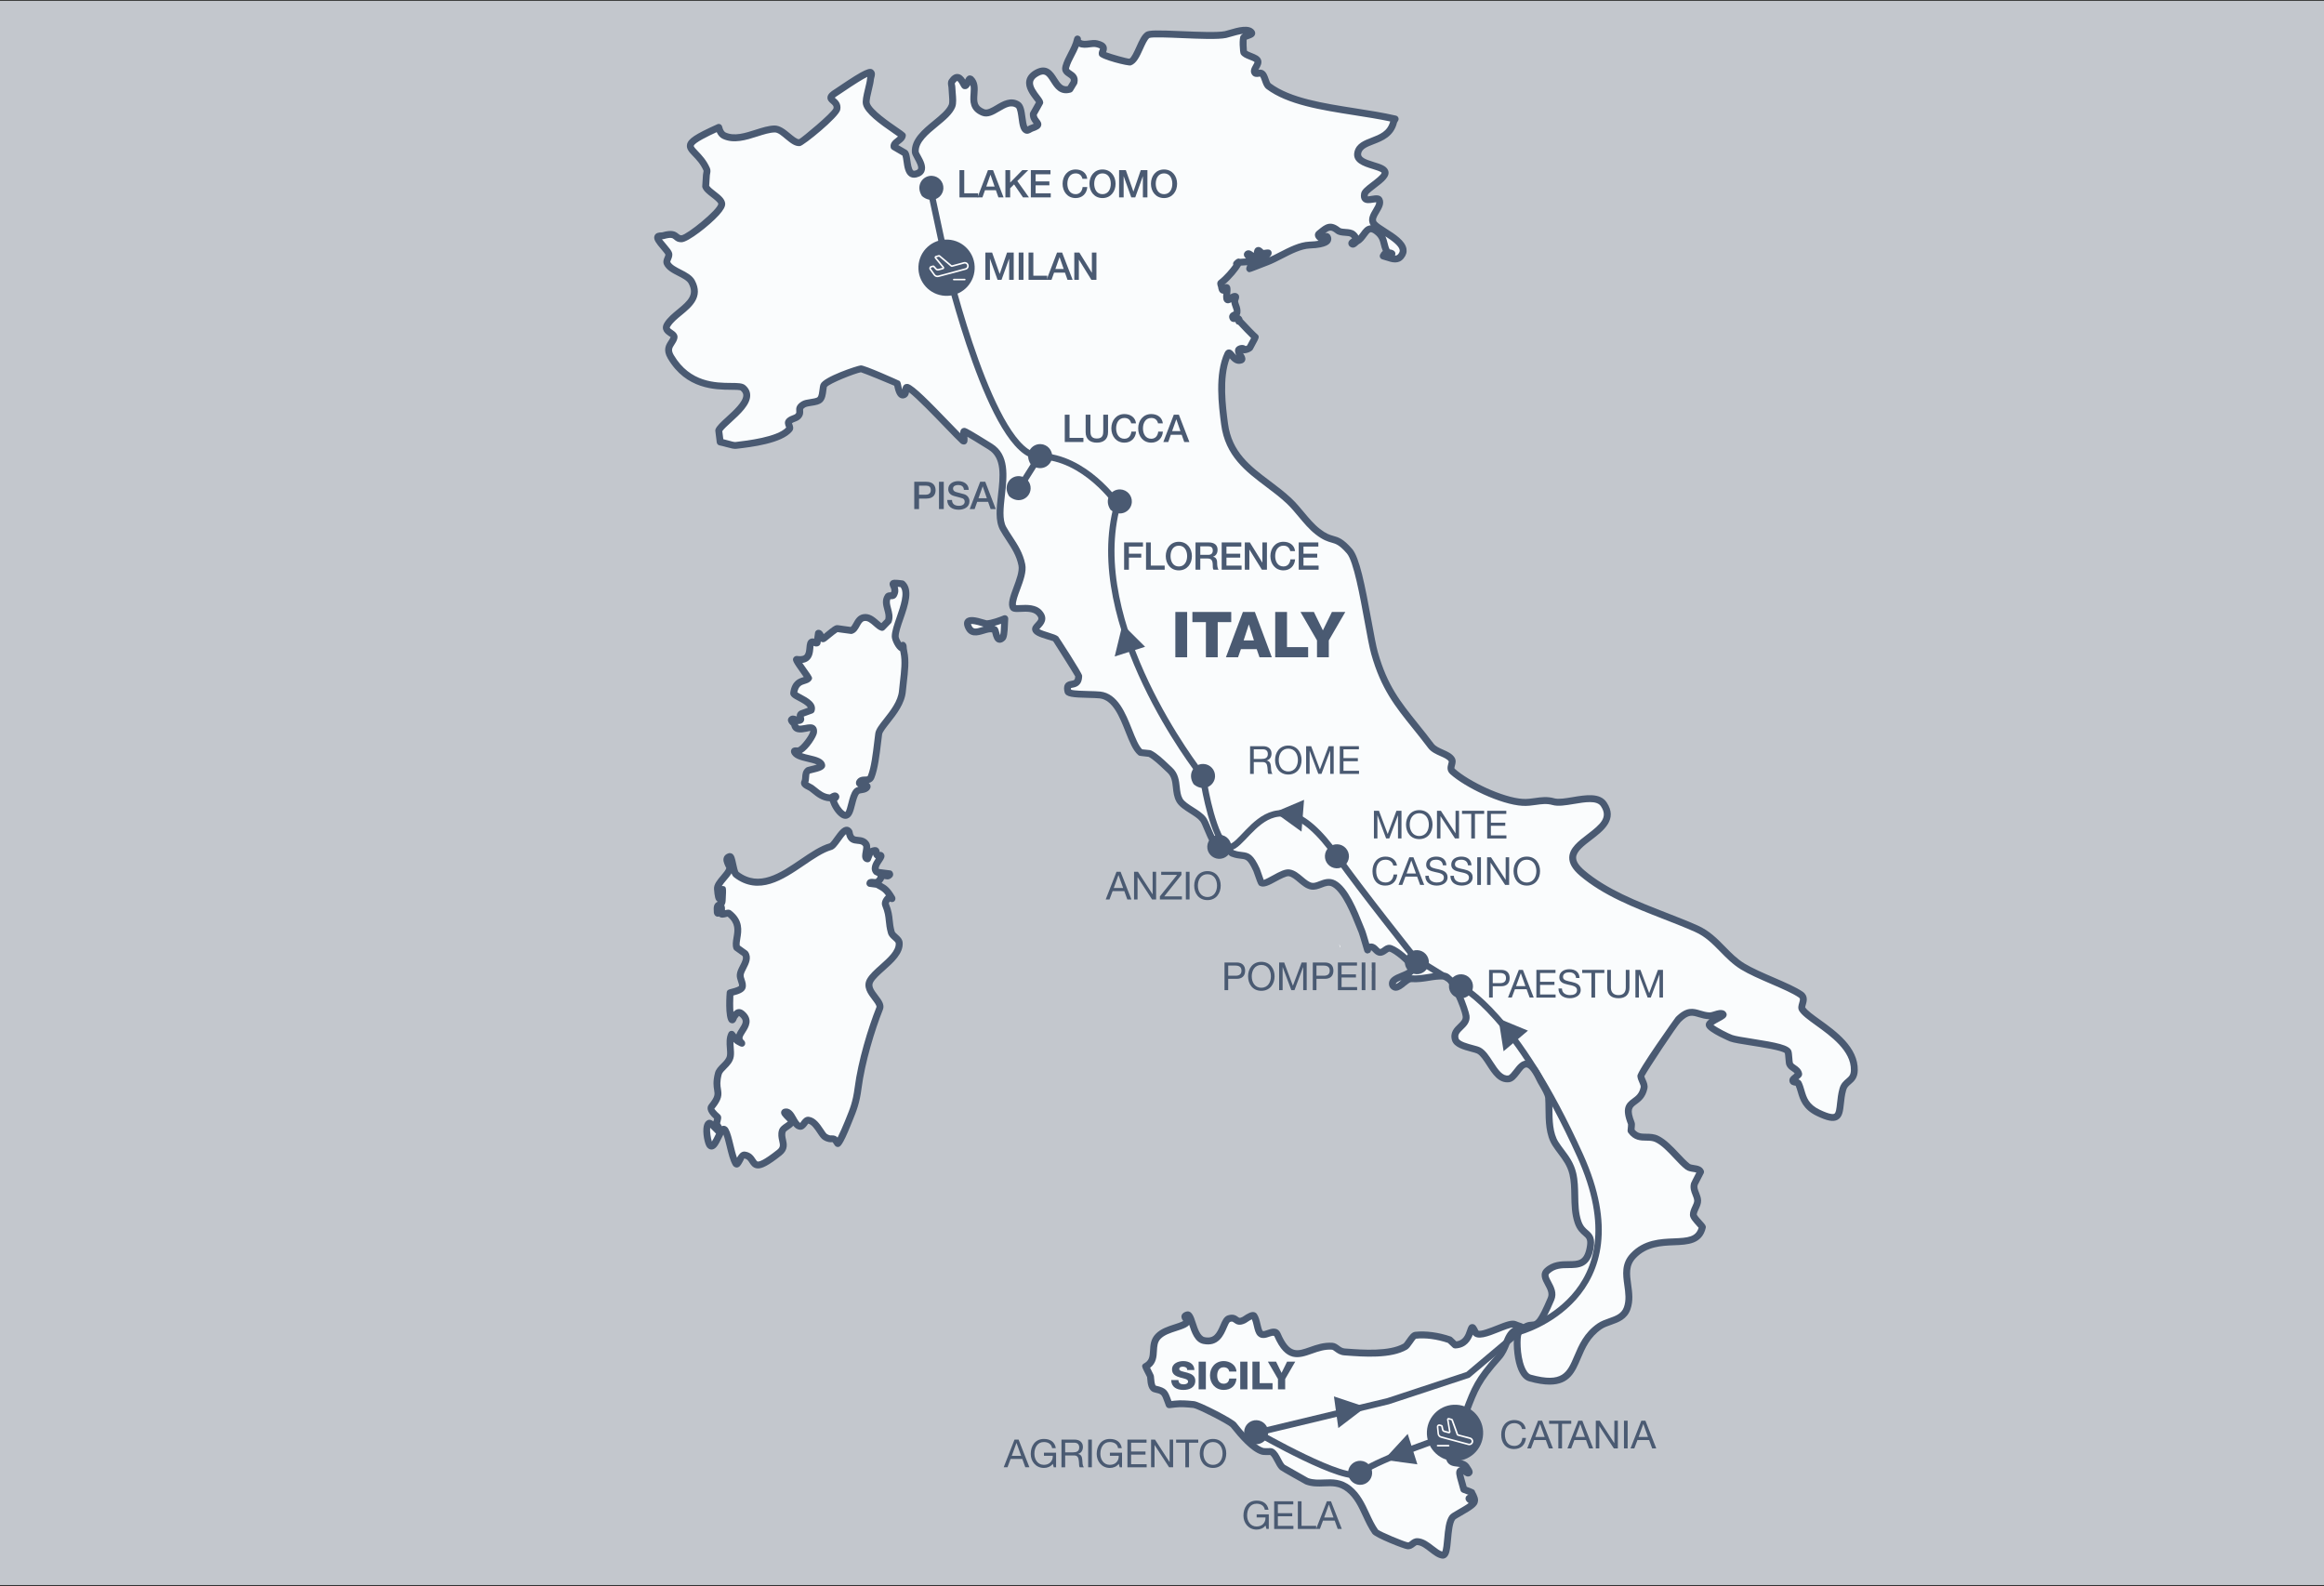 <?xml version="1.0" encoding="utf-8"?>
<!-- Generator: Adobe Illustrator 27.9.0, SVG Export Plug-In . SVG Version: 6.00 Build 0)  -->
<svg version="1.1" id="Layer_2_1_" xmlns="http://www.w3.org/2000/svg" xmlns:xlink="http://www.w3.org/1999/xlink" x="0px" y="0px"
	 viewBox="0 0 364.618 248.854" enable-background="new 0 0 364.618 248.854" xml:space="preserve">
<rect x="0" y="0" width="364.618" height="248.854" fill="#333333" stroke="none"/>
<g>
	<g>
		<g>
			<g>
				<g>
					<g>
						<g id="Layer_2_2_">
							<g>
								<g>
									<g>
										<g>
											<rect y="0.133" fill="#C3C7CD" width="364.618" height="248.533"/>
										</g>
									</g>
								</g>
							</g>
						</g>
					</g>
				</g>
			</g>
		</g>
	</g>
	<g>
		<g>
			<g>
				<path fill="#FAFCFD" d="M141.544,91.595c1.799,1.604-1.087,6.201-1.09,8.253c-0.003,0.683,1.095,2.36,1.186,1.678
					c0.095-0.724,0,0,0.178,0.791c0.404,1.781-0.082,4.244-0.231,6.071c-0.235,2.934-3.558,5.456-3.727,6.753
					c-0.277,2.094-0.521,5.052-1.177,6.705c-0.378,0.956-1.421,0.124-1.838,0.898c-0.25,0.464,1.814,0.26,1.025,0.907
					c-0.413,0.334-1.163,0.143-1.508,0.556c-0.927,1.112-0.754,4.549-2.199,3.519c-0.724-0.52-1.239-1.532-1.435-2.104
					c-0.087-0.257,0.586-0.53,0.384-0.711c-0.234-0.207-0.586,0.27-0.897,0.256c-1.347-0.045-2.263-1.086-2.942-1.555
					c-0.375-0.254-1.239-0.503-1.022-0.904c0.292-0.534-0.045-1.353,0.544-1.83c0.143-0.113,2.22-0.417,2.124-0.848
					c-0.264-1.177-3.869-0.895-4.28-2.13c-0.065-0.189,0.393-0.071,0.586-0.105c0.877-0.157,2.329-2.329,2.413-2.904
					c0.247-1.785-2.601,0.507-2.972-1.186c-0.065-0.309-0.67-0.605-0.452-0.829c0.267-0.264,0.744,0.207,1.116,0.157
					c0.76-0.09-0.22-0.711,0.44-1.08l1.502-0.547c0.459-1.369-2.826-2.143-2.747-2.686c0.322-2.259,1.906-1.703,2.319-2.341
					c0.059-0.082-2.204-2.989-1.846-2.937c2.8,0.401,1.669-2.378,2.367-2.722c0.25-0.118,0.601,0.273,0.83,0.12l0.211-1.5
					c0.375,0.052,0.354,0.812,0.725,0.868c0.136,0.017,1.844-1.557,2.197-1.6c0.009,0,2.204,0.303,2.212,0.303
					c0.861-0.254,0.878-1.811,1.967-2.019c1.238-0.24,2.082,1.3,2.887,1.532l0.981-1.014c0.482-1.368-0.833-2.654-0.053-3.824
					c0.169-0.251,0.722-0.001,0.878-0.261C141.057,91.855,138.752,91.223,141.544,91.595"/>
				<path fill="#4A5A72" d="M132.64,128.46c-0.255,0-0.52-0.097-0.793-0.291c-0.803-0.578-1.381-1.637-1.633-2.369
					c-0.011-0.031-0.018-0.061-0.025-0.09h-0.001c-1.228-0.041-2.122-0.769-2.775-1.301c-0.162-0.132-0.311-0.254-0.45-0.35
					c-0.078-0.053-0.19-0.107-0.306-0.165c-0.382-0.192-0.817-0.408-0.948-0.826c-0.064-0.203-0.042-0.422,0.063-0.616
					c0.061-0.112,0.073-0.311,0.085-0.523c0.025-0.437,0.059-1.037,0.596-1.471c0.141-0.111,0.304-0.15,0.74-0.254
					c0.207-0.049,0.646-0.153,0.96-0.258c-0.354-0.176-1.019-0.331-1.429-0.427c-1.13-0.265-2.298-0.539-2.601-1.446
					c-0.056-0.17-0.02-0.424,0.087-0.566c0.214-0.283,0.551-0.261,0.793-0.25c0.05,0.003,0.099,0.006,0.139,0.005
					c0.52-0.094,1.866-1.937,1.958-2.448c0.019-0.135,0.004-0.185,0.004-0.186c-0.019,0.056-0.377,0.123-0.613,0.169
					c-0.719,0.136-2.056,0.391-2.355-0.973c-0.011,0.013-0.083-0.071-0.13-0.12c-0.448-0.463-0.508-0.867-0.181-1.203
					c0.404-0.401,0.898-0.213,1.18-0.098c-0.03-0.423,0.141-0.719,0.499-0.92l1.237-0.456c-0.165-0.381-0.986-0.818-1.511-1.096
					c-0.741-0.393-1.326-0.704-1.241-1.287c0.265-1.857,1.35-2.194,1.998-2.396c0.034-0.011,0.074-0.023,0.115-0.036
					c-0.102-0.145-0.226-0.319-0.359-0.505c-1.312-1.843-1.484-2.134-1.24-2.534c0.113-0.184,0.354-0.295,0.574-0.264
					c0.355,0.052,0.833,0.07,1.089-0.135c0.276-0.219,0.321-0.728,0.36-1.178c0.048-0.546,0.098-1.112,0.599-1.36
					c0.225-0.106,0.437-0.088,0.614-0.038l0.13-0.932c0.042-0.296,0.31-0.499,0.611-0.461c0.441,0.061,0.637,0.417,0.752,0.676
					c0.102-0.083,0.219-0.179,0.342-0.281c1.012-0.827,1.376-1.091,1.687-1.128c0.104-0.02,0.638,0.069,1.212,0.148l0.991,0.135
					c0.153-0.102,0.295-0.36,0.443-0.63c0.279-0.508,0.662-1.204,1.498-1.364c1.027-0.2,1.828,0.498,2.407,1.009
					c0.161,0.141,0.325,0.286,0.47,0.391l0.613-0.633c0.118-0.452-0.012-0.933-0.149-1.44c-0.2-0.738-0.427-1.575,0.124-2.401
					c0.244-0.363,0.661-0.367,0.885-0.369c0.016,0,0.03,0.001,0.044,0.001c0.134-0.319,0.027-0.55-0.086-0.792
					c-0.097-0.207-0.258-0.554-0.019-0.88c0.285-0.389,0.795-0.338,1.922-0.188c0.107,0.014,0.208,0.061,0.288,0.133
					c1.431,1.276,0.571,3.756-0.188,5.943c-0.371,1.069-0.721,2.079-0.722,2.715c-0.001,0.19,0.188,0.601,0.384,0.922
					c0.08-0.056,0.185-0.092,0.328-0.084c0.279,0.011,0.516,0.358,0.532,0.637c0.009,0.171,0.027,0.515,0.107,0.874
					c0.326,1.433,0.116,3.229-0.069,4.813c-0.059,0.499-0.114,0.978-0.151,1.42c-0.157,1.952-1.496,3.649-2.572,5.014
					c-0.546,0.692-1.111,1.407-1.157,1.765c-0.054,0.405-0.106,0.841-0.16,1.293c-0.233,1.942-0.496,4.143-1.051,5.542
					c-0.202,0.51-0.551,0.715-0.883,0.799c0.128,0.094,0.227,0.22,0.27,0.398c0.049,0.202,0.026,0.511-0.36,0.828
					c-0.307,0.248-0.678,0.307-0.976,0.355c-0.181,0.028-0.405,0.064-0.459,0.13c-0.274,0.329-0.459,1.053-0.621,1.692
					c-0.259,1.02-0.484,1.9-1.173,2.152C132.871,128.44,132.756,128.46,132.64,128.46z M131.315,125.65
					c0.197,0.479,0.61,1.241,1.162,1.639c0.114,0.081,0.167,0.088,0.168,0.088c0.133-0.11,0.338-0.915,0.46-1.397
					c0.201-0.787,0.408-1.601,0.839-2.118c0.207-0.248,0.47-0.363,0.727-0.429c-0.142-0.077-0.259-0.183-0.331-0.34
					c-0.071-0.154-0.055-0.453,0.026-0.604c0.348-0.645,0.97-0.657,1.342-0.664c0.403-0.008,0.413-0.034,0.47-0.177
					c0.503-1.268,0.757-3.395,0.982-5.272c0.054-0.457,0.107-0.897,0.161-1.305c0.085-0.654,0.657-1.378,1.381-2.295
					c0.986-1.25,2.213-2.804,2.343-4.429c0.037-0.455,0.094-0.948,0.154-1.459c0.175-1.498,0.373-3.196,0.089-4.449
					c-0.021-0.095-0.039-0.189-0.054-0.28c-0.674-0.326-1.326-1.707-1.323-2.311c0.001-0.817,0.381-1.91,0.782-3.067
					c0.59-1.699,1.317-3.797,0.594-4.671c-0.177-0.023-0.322-0.039-0.44-0.051c0.129,0.415,0.171,0.937-0.181,1.541
					c-0.241,0.404-0.723,0.425-0.912,0.403c-0.016,0-0.032,0-0.049,0c-0.18,0.367-0.082,0.785,0.085,1.403
					c0.176,0.65,0.376,1.387,0.094,2.187c-0.025,0.074-0.067,0.141-0.121,0.197l-0.981,1.014c-0.14,0.144-0.348,0.198-0.539,0.144
					c-0.418-0.121-0.772-0.433-1.147-0.763c-0.589-0.519-1.015-0.851-1.487-0.758c-0.32,0.061-0.495,0.353-0.753,0.822
					c-0.259,0.47-0.551,1.004-1.163,1.185c-0.049,0.014-0.101,0.022-0.153,0.022c-0.005,0-0.616-0.079-1.214-0.161l-0.93-0.127
					c-0.244,0.144-0.814,0.611-1.135,0.873c-0.771,0.631-0.905,0.739-1.2,0.708c-0.112-0.018-0.209-0.053-0.292-0.1l-0.037,0.271
					c-0.022,0.153-0.108,0.29-0.236,0.375c-0.326,0.218-0.66,0.109-0.869,0.022c0.003,0.102-0.011,0.257-0.021,0.376
					c-0.053,0.601-0.125,1.424-0.766,1.933c-0.262,0.207-0.581,0.334-0.965,0.381c0.243,0.361,0.546,0.786,0.751,1.074
					c0.82,1.153,0.906,1.273,0.658,1.619c-0.227,0.352-0.624,0.475-0.975,0.585c-0.546,0.17-1.022,0.318-1.216,1.326
					c0.151,0.103,0.429,0.251,0.646,0.366c0.987,0.525,2.479,1.317,2.046,2.607c-0.052,0.156-0.173,0.28-0.328,0.336l-1.359,0.495
					c0.076,0.262,0.135,0.537-0.035,0.798c-0.198,0.307-0.554,0.349-0.671,0.363c-0.068,0.009-0.136,0.011-0.202,0.005
					c0.001,0.006,0.003,0.012,0.004,0.018c0.049,0.228,0.114,0.322,1.094,0.136c0.585-0.112,1.188-0.225,1.601,0.168
					c0.252,0.24,0.347,0.599,0.282,1.067c-0.092,0.639-1.3,2.55-2.38,3.177c0.367,0.132,0.821,0.238,1.178,0.322
					c1.116,0.261,2.268,0.532,2.474,1.448c0.183,0.826-0.929,1.089-2.003,1.345c-0.187,0.044-0.34,0.078-0.413,0.105
					c-0.044,0.056-0.069,0.239-0.091,0.628c-0.014,0.24-0.029,0.503-0.119,0.762c0.097,0.059,0.231,0.126,0.323,0.172
					c0.161,0.081,0.317,0.161,0.432,0.239c0.164,0.114,0.336,0.252,0.522,0.403c0.593,0.483,1.266,1.03,2.135,1.059
					c-0.018-0.004,0.062-0.052,0.115-0.084c0.208-0.125,0.691-0.416,1.122-0.037c0.115,0.102,0.22,0.322,0.221,0.475
					c0.004,0.317-0.212,0.516-0.368,0.662C131.319,125.646,131.317,125.648,131.315,125.65z M125.149,117.726
					c0.001,0.001,0.001,0.001,0.001,0.002C125.15,117.727,125.15,117.727,125.149,117.726z M125.061,108.795
					c0,0.001-0.001,0.001-0.001,0.002C125.061,108.797,125.061,108.796,125.061,108.795z"/>
			</g>
		</g>
	</g>
	<g>
		<g>
			<g>
				<path fill="#FAFCFD" d="M157.644,97.057c-0.055,0.472-0.032,2.693-0.361,3.007c-0.97,0.923-0.998-1.177-1.246-1.292
					c-1.33-0.638-3.337,1.509-4.146-0.507c-0.713-1.785,2.508-0.41,2.854-0.41C155.748,97.856,157.644,97.057,157.644,97.057"/>
				<path fill="#4A5A72" d="M156.85,100.84c-0.079,0-0.157-0.011-0.236-0.033c-0.59-0.169-0.773-0.88-0.907-1.399
					c-0.019-0.072-0.035-0.139-0.051-0.197c-0.346-0.078-0.802,0.065-1.284,0.211c-0.922,0.28-2.317,0.707-2.984-0.956
					c-0.275-0.688-0.095-1.091,0.104-1.308c0.549-0.599,1.682-0.322,2.894,0.044c0.181,0.054,0.324,0.101,0.402,0.114
					c0.689-0.002,2.146-0.547,2.646-0.758c0.177-0.073,0.381-0.051,0.535,0.066c0.154,0.116,0.235,0.305,0.213,0.496
					c-0.013,0.112-0.02,0.33-0.031,0.598c-0.063,1.659-0.146,2.407-0.495,2.739C157.388,100.712,157.118,100.84,156.85,100.84z
					 M156.026,98.187c0.083,0.025,0.164,0.057,0.245,0.096c0.3,0.139,0.382,0.455,0.485,0.854c0.034,0.133,0.094,0.367,0.158,0.525
					c0.079-0.207,0.126-1.237,0.148-1.801C156.757,97.97,156.394,98.089,156.026,98.187z M152.331,97.893
					c0.015,0.03,0.031,0.089,0.063,0.17c0.268,0.667,0.575,0.654,1.663,0.323c0.083-0.025,0.168-0.051,0.253-0.076
					c-0.068-0.02-0.147-0.044-0.238-0.071C153.16,97.964,152.579,97.85,152.331,97.893z"/>
			</g>
		</g>
	</g>
	<g>
		<g>
			<g>
				<path fill="#FAFCFD" d="M133.221,130.538c0.332,2.065,1.785,0.708,2.631,1.876c0.456,0.631-0.505,2.22,0.27,2.322l0.432-1.085
					c1.386-0.568,0.625,0.123,1.086,0.521c0.144,0.129,0.471-0.092,0.568,0.071c0.192,0.338-1.534,1.698-0.628,2.585
					c0.001,0.006,1.984,0.261,1.991,0.261c0.127,0.09-0.178,0.358-0.335,0.335c-2.032-0.26-0.22-0.155-1.571,0.942
					c-0.31,0.247-1.132-0.178-1.184,0.225l1.139,0.147c0.942,0.568,1.381,0.578,2.319,2.202c0.094,0.17-0.433-0.207-0.569-0.074
					c-0.276,0.28-0.582,0.728-0.43,1.089c0.757,1.834,0.409,2.566,0.895,4.302c0.189,0.674,1.199,0.986,1.243,1.684
					c0.139,2.273-3.554,4.129-4.556,5.879c-0.965,1.693,1.952,3.216,1.489,4.38c-1.298,3.248-2.854,8.385-3.384,12.487
					c-0.326,2.506-0.853,3.635-1.606,5.492c-0.113,0.28-1.448,3.488-1.609,3.207c-0.788-1.334-0.705-0.279-1.955-1.017
					c-0.625-0.37-1.362-2.462-2.624-2.63c-0.54-0.074-0.781,1.031-1.318,0.96c-1.033-0.143-1.259-2.529-2.376-2.227
					c-0.297,0.082,0.918,1.119,1.017,1.28c0.37,0.644-1.213,0.995-1.425,1.707c-0.387,1.284,0.865,2.301-0.465,3.358
					c-4.998,3.971-3.355,0.677-5.437,0.383c-0.633-0.094-1.066,1.876-1.385,1.324c-0.75-1.292-1.033-4.106-1.651-5.179
					c-0.661-1.148-1.561,3.293-2.428,2.308c-0.334-0.375-0.836-3.106-0.097-3.436c0.263-0.117,1.422,1.269,1.59,1.369
					c0.364,0.221-0.159-0.865-0.42-1.2c-0.116-0.147,0.053-0.373,0.081-0.56c0.026-0.185,0.111-0.368,0.081-0.555
					c-0.001-0.009-1.402-1.103-0.953-1.664c1.971-2.456,0.273-2.184,1.056-5.177c0.24-0.931,1.708-1.552,1.886-2.773
					c0.146-1.001-0.321-2.373,0.196-3.399c0.017-0.036,0.674,0.931,1.022,1.098c0.183,0.094,0.706,0.407,0.552,0.273
					c-1.594-1.385,2.132-2.761,0.066-4.559c-0.503-0.442-0.809-0.204-1.238,0.388c-0.124,0.173-0.211,0.659-0.371,0.517
					c-0.472-0.412-0.308-3.964-0.267-4.227c0.006-0.043,1.708-0.313,1.892-0.872c0.201-0.624-0.365-1.291-0.306-1.948
					c0.09-1.02,1.472-2.276,0.771-3.323l-1.323-0.949c-0.449-1.311,1.285-3.441-1.22-5.381c-0.196-0.152-1.063,0.338-1.215,0.062
					c-0.061-0.11,0.071-0.247,0.058-0.373c-0.029-0.27,0.09-0.75-0.178-0.791c-0.266-0.036-0.292,0.461-0.394,0.705
					c-0.052,0.12,0.004,0.487-0.055,0.375c-0.095-0.17-0.042-0.388-0.062-0.579c-0.111-1.086,0.735-0.406,0.791-1.412
					c0.273-4.95-0.377,2.77-0.75-1.825c-0.074-0.943,1.736-2.205,1.919-3.151c0.09-0.433-1.033-1.628-0.003-1.911
					c0.422-0.113,0.533,2.445,1.037,2.822c5.258,3.996,10.45-3.135,14.805-4.384C131.119,132.586,132.489,129.243,133.221,130.538"
					/>
				<path fill="#4A5A72" d="M118.932,183.307c-0.084,0-0.162-0.007-0.238-0.02c-0.587-0.096-0.869-0.529-1.096-0.876
					c-0.253-0.389-0.417-0.612-0.845-0.673c0.021,0.048-0.172,0.399-0.276,0.588c-0.237,0.429-0.46,0.835-0.904,0.839
					c-0.079-0.004-0.404-0.032-0.599-0.368c-0.432-0.746-0.704-1.873-0.967-2.962c-0.162-0.673-0.329-1.362-0.513-1.846
					c-0.11,0.197-0.229,0.44-0.322,0.629c-0.431,0.874-0.803,1.63-1.436,1.715c-0.168,0.023-0.487,0.01-0.777-0.32
					c-0.404-0.456-0.769-2.347-0.546-3.376c0.1-0.463,0.314-0.769,0.635-0.912c0.276-0.123,0.546-0.044,0.871,0.203
					c0.012-0.035,0.024-0.066,0.034-0.093c0.042-0.164,0.061-0.245,0.081-0.326c0.001-0.003,0.001-0.006,0.002-0.008
					c-1.242-1.121-1.135-1.826-0.812-2.23c0.986-1.228,0.93-1.57,0.817-2.251c-0.094-0.568-0.223-1.347,0.138-2.725
					c0.144-0.558,0.568-0.983,0.978-1.393c0.424-0.424,0.824-0.825,0.896-1.32c0.047-0.32,0.017-0.719-0.016-1.14
					c-0.059-0.776-0.125-1.653,0.264-2.426c0.083-0.164,0.244-0.275,0.427-0.295c0.322-0.034,0.458,0.154,0.661,0.413
					c0.03,0.038,0.075,0.096,0.127,0.161c0.124-0.35,0.332-0.671,0.506-0.939c0.55-0.852,0.764-1.254,0.049-1.876
					c-0.082-0.072-0.126-0.093-0.138-0.097c0.019,0.011-0.077,0.078-0.306,0.393c-0.013,0.025-0.032,0.078-0.052,0.127
					c-0.092,0.228-0.218,0.542-0.561,0.623c-0.17,0.041-0.422-0.027-0.554-0.142c-0.791-0.691-0.451-4.678-0.446-4.716
					c0.053-0.367,0.358-0.441,0.627-0.508c0.991-0.244,1.242-0.412,1.304-0.491c0.036-0.13-0.053-0.393-0.148-0.673
					c-0.111-0.33-0.238-0.705-0.201-1.116c0.042-0.485,0.286-0.958,0.521-1.415c0.35-0.678,0.556-1.132,0.381-1.486l-1.23-0.883
					c-0.091-0.066-0.16-0.158-0.197-0.265c-0.191-0.558-0.092-1.151,0.014-1.78c0.188-1.117,0.365-2.175-0.929-3.248
					c-0.06,0.014-0.133,0.034-0.19,0.049c-0.324,0.089-0.843,0.228-1.163-0.083c-0.023,0.013-0.048,0.024-0.073,0.03
					c-0.236,0.058-0.511-0.069-0.628-0.292c-0.13-0.233-0.125-0.472-0.121-0.649c-0.085-0.935,0.264-1.234,0.631-1.406
					c-0.399-0.181-0.498-0.815-0.592-1.972c-0.058-0.736,0.536-1.436,1.111-2.111c0.356-0.419,0.759-0.894,0.817-1.187
					c-0.006,0-0.093-0.172-0.149-0.295c-0.196-0.429-0.439-0.963-0.207-1.46c0.091-0.195,0.293-0.452,0.742-0.575
					c0.142-0.035,0.381-0.004,0.509,0.074c0.35,0.214,0.46,0.666,0.656,1.588c0.084,0.39,0.239,1.118,0.365,1.271
					c3.231,2.45,6.521,0.214,9.704-1.95c1.602-1.089,3.115-2.118,4.602-2.544c0.154-0.077,0.563-0.648,0.809-0.989
					c0.606-0.845,1.194-1.633,1.893-1.606c0.235,0.013,0.568,0.122,0.822,0.571c0.031,0.056,0.053,0.117,0.063,0.181
					c0.126,0.777,0.315,0.795,0.878,0.846c0.488,0.044,1.156,0.105,1.658,0.798c0.21,0.291,0.25,0.637,0.226,0.987
					c0.531-0.206,0.868-0.263,1.161-0.077c0.283,0.181,0.314,0.475,0.322,0.64c0.225-0.021,0.501,0.031,0.674,0.321
					c0.238,0.42-0.033,0.817-0.319,1.238c-0.371,0.544-0.558,0.891-0.474,1.119c0.496,0.068,1.686,0.22,1.751,0.227
					c0.113,0,0.161,0.032,0.253,0.097c0.204,0.145,0.303,0.511,0.21,0.742c-0.127,0.316-0.544,0.623-0.936,0.571l-0.456-0.061
					c-0.068,0.206-0.198,0.408-0.392,0.609c0.006,0.004,0.013,0.007,0.018,0.011c0.761,0.417,1.268,0.746,2.079,2.149
					c0.117,0.203,0.099,0.498-0.058,0.673c-0.261,0.289-0.6,0.168-0.762,0.099c-0.11,0.151-0.152,0.271-0.147,0.312
					c0.465,1.125,0.542,1.886,0.616,2.622c0.051,0.515,0.105,1.046,0.3,1.737c0.044,0.161,0.255,0.346,0.457,0.525
					c0.342,0.302,0.767,0.676,0.805,1.272c0.104,1.685-1.45,3.069-2.821,4.29c-0.758,0.676-1.474,1.313-1.805,1.893
					c-0.34,0.595,0.067,1.206,0.728,2.067c0.546,0.712,1.11,1.45,0.793,2.242c-1.29,3.227-2.825,8.3-3.349,12.357
					c-0.307,2.358-0.788,3.533-1.452,5.16l-0.19,0.465c-1.405,3.517-1.76,3.541-2.045,3.561c-0.198,0.028-0.433-0.107-0.536-0.289
					c-0.233-0.395-0.331-0.465-0.341-0.471c-0.306,0.032-0.731,0.059-1.419-0.346c-0.335-0.199-0.608-0.608-0.923-1.08
					c-0.418-0.626-0.938-1.406-1.497-1.479c0.032,0.018-0.087,0.176-0.158,0.269c-0.231,0.306-0.587,0.769-1.16,0.691
					c-0.422-0.059-0.731-0.309-0.982-0.625c-0.194,0.213-0.444,0.381-0.628,0.505c-0.204,0.137-0.546,0.367-0.585,0.496
					c-0.113,0.374-0.033,0.732,0.059,1.147c0.153,0.688,0.362,1.632-0.706,2.481C120.543,182.88,119.586,183.307,118.932,183.307z
					 M116.774,180.657c0.044,0,0.088,0.003,0.134,0.01c0.934,0.131,1.333,0.746,1.598,1.154c0.172,0.264,0.258,0.381,0.362,0.398
					c0.243,0.038,0.949-0.145,3.061-1.824c0.538-0.427,0.466-0.752,0.322-1.396c-0.104-0.468-0.233-1.049-0.039-1.694
					c0.149-0.501,0.611-0.811,1.018-1.085c0.116-0.078,0.276-0.185,0.374-0.268c-0.038-0.037-0.086-0.083-0.137-0.133
					c-0.685-0.671-1.008-1.013-0.898-1.44c0.049-0.188,0.238-0.375,0.425-0.426c1.007-0.276,1.529,0.654,1.909,1.334
					c0.2,0.358,0.475,0.849,0.685,0.879c-0.039-0.02,0.08-0.176,0.15-0.271c0.231-0.305,0.588-0.763,1.166-0.691
					c1.044,0.14,1.715,1.145,2.254,1.952c0.191,0.286,0.452,0.677,0.574,0.75c0.4,0.236,0.569,0.226,0.745,0.213
					c0.399-0.01,0.664,0.061,0.934,0.34c0.358-0.714,0.883-1.922,1.106-2.479l0.192-0.472c0.657-1.608,1.091-2.671,1.38-4.889
					c0.536-4.15,2.103-9.329,3.418-12.619c0.088-0.221-0.32-0.753-0.648-1.182c-0.645-0.843-1.53-1.997-0.808-3.263
					c0.42-0.733,1.199-1.429,2.025-2.163c1.245-1.11,2.531-2.255,2.46-3.416c-0.009-0.147-0.228-0.34-0.44-0.526
					c-0.305-0.269-0.652-0.575-0.783-1.044c-0.219-0.783-0.278-1.362-0.335-1.922c-0.073-0.718-0.135-1.338-0.54-2.321
					c-0.209-0.496-0.011-1.108,0.544-1.674c0.006-0.006,0.011-0.011,0.017-0.016c-0.419-0.577-0.728-0.747-1.193-1.004
					c-0.115-0.063-0.237-0.13-0.368-0.206l-1.029-0.134c-0.297-0.039-0.506-0.31-0.468-0.606c0.096-0.746,0.896-0.663,1.161-0.632
					c0.092,0.01,0.245,0.027,0.295,0.014c0.251-0.223,0.281-0.354,0.282-0.355c-0.013-0.049-0.022-0.097-0.026-0.142
					c-0.175-0.055-0.326-0.126-0.435-0.212l-0.019,0.02c-0.88-0.862-0.21-1.93,0.208-2.546c-0.044-0.024-0.087-0.054-0.128-0.091
					c-0.181-0.156-0.269-0.337-0.313-0.499l-0.343,0.858c-0.092,0.23-0.323,0.371-0.574,0.336c-0.32-0.042-0.503-0.211-0.6-0.344
					c-0.275-0.377-0.183-0.884-0.094-1.374c0.042-0.231,0.13-0.714,0.057-0.823c-0.204-0.281-0.441-0.315-0.879-0.355
					c-0.601-0.054-1.494-0.136-1.804-1.519c-0.25,0.21-0.645,0.76-0.873,1.08c-0.56,0.781-0.927,1.266-1.39,1.399
					c-1.321,0.379-2.764,1.36-4.291,2.4c-3.337,2.266-7.116,4.839-10.991,1.895c-0.179-0.134-0.308-0.341-0.417-0.628
					c-0.204,0.354-0.503,0.707-0.813,1.07c-0.24,0.283-0.537,0.633-0.711,0.924c0.054-0.008,0.116-0.007,0.185,0
					c0.543,0.076,0.536,0.202,0.42,2.297c-0.018,0.324-0.105,0.554-0.218,0.719c0.13,0.257,0.12,0.573,0.114,0.716
					c-0.001,0.021-0.001,0.042-0.002,0.063c0.329-0.09,0.666-0.164,0.949,0.055c1.944,1.505,1.664,3.17,1.46,4.386
					c-0.073,0.43-0.137,0.811-0.093,1.1l1.162,0.833c0.053,0.038,0.098,0.085,0.134,0.138c0.617,0.922,0.121,1.886-0.276,2.658
					c-0.188,0.364-0.381,0.74-0.405,1.014c-0.017,0.185,0.063,0.422,0.148,0.671c0.133,0.393,0.299,0.883,0.134,1.395
					c-0.206,0.626-1.064,0.917-1.898,1.13c-0.032,0.609-0.047,1.756,0.01,2.572c0.21-0.224,0.459-0.403,0.774-0.439
					c0.314-0.037,0.627,0.082,0.941,0.358c1.45,1.264,0.635,2.524,0.147,3.279c-0.523,0.807-0.553,0.986-0.216,1.278
					c0.209,0.182,0.275,0.525,0.116,0.752c-0.29,0.415-0.685,0.192-1.063-0.021l-0.208-0.114c-0.154-0.073-0.314-0.21-0.482-0.388
					c-0.006,0.295,0.018,0.604,0.041,0.91c0.035,0.461,0.071,0.939,0.007,1.376c-0.124,0.852-0.697,1.424-1.202,1.931
					c-0.322,0.322-0.625,0.625-0.696,0.9c-0.303,1.156-0.204,1.752-0.117,2.276c0.154,0.929,0.186,1.577-1.041,3.104h0.001
					c0.037,0,0.203,0.343,0.853,0.888c0.099,0.083,0.19,0.221,0.212,0.348c0.038,0.236-0.013,0.439-0.05,0.587
					c0,0.001-0.03,0.134-0.03,0.135c-0.017,0.116-0.054,0.216-0.085,0.298c0.077,0.113,0.184,0.281,0.283,0.474
					c0.086-0.038,0.178-0.059,0.276-0.063c0.173,0,0.493,0.048,0.733,0.463c0.333,0.577,0.558,1.513,0.798,2.503
					c0.174,0.721,0.353,1.458,0.568,2.045C115.887,181.169,116.233,180.657,116.774,180.657z M111.423,176.924
					c-0.072,0.505,0.084,1.632,0.264,2.166c0.171-0.254,0.383-0.685,0.513-0.949c0.049-0.099,0.096-0.195,0.142-0.288
					c-0.063-0.065-0.144-0.148-0.25-0.259C111.941,177.435,111.648,177.129,111.423,176.924z M112.865,176.057
					c0.001,0,0.003,0.003,0.007,0.008C112.87,176.063,112.868,176.06,112.865,176.057z M139.297,136.886l0.008,0.001
					C139.302,136.888,139.299,136.888,139.297,136.886z"/>
			</g>
		</g>
	</g>
	<g>
		<g>
			<g>
				<path fill="#FAFCFD" d="M238.061,208.556c-1.752,0.627-1.492,2.734-2.945,4.354c-3.733,4.166-3.867,5.411-5.732,10.206
					c-0.331,0.839-1.629,1.297-1.952,2.136c-0.194,0.507-0.181,3.293,0.072,3.769c0.482,0.917,2.029,0.085,2.664,1.285
					c0.127,0.241,0.497,0.638,0.261,0.765c-0.295,0.159-0.565-0.41-0.894-0.426c-0.929-0.055-0.453,0.803,0.124,3.017
					c0,0,1.199,0.445,1.199,0.449c1.727,3.028-1.73,0.192,0.238,1.138c1.235,0.591-2.861,2.315-3.223,2.818
					c-1.073,1.467-0.445,6.125-1.593,5.908c-1.204-0.215-2.445-2.029-3.863-2.117c-0.696-0.045-0.881,0.693-1.586,0.648
					c-0.504-0.035-4.773-1.797-5.073-2.214c-1.509-2.136-1.994-4.972-4.126-6.688c-2.277-1.827-4.357-0.38-6.639-1.246
					c-0.059-0.022-3.713-2.09-3.804-2.173c-0.622-0.598-0.926-1.919-1.643-2.394c-0.209-0.133-0.504-0.036-0.754-0.058
					c-0.254-0.019-0.517,0.013-0.758-0.062c-1.583-0.495-3.527-2.877-4.533-4.142c-0.391-0.491-5.463-3.114-6.213-3.18
					c-1.012-0.094-1.919-0.189-2.933-0.075c-0.31,0.039-0.617,0.066-0.924,0.107c-0.724-1.941-0.607-2.095-2.201-2.469
					c-0.716-0.166-0.661-1.544-0.728-1.954c-0.014-0.105-0.778-1.57-0.762-1.583c2.059-1.027,0.53-3.246,1.961-4.719
					c1.06-1.095,2.898-1.288,4.094-1.889c1.212-0.612-0.596-1.148,0.436-1.467c0.852-0.277,0.887,3.648,2.656,4.009
					c2.999,0.614,2.865-3.093,3.915-3.431c1.304-0.417,0.989,0.904,2.387,0.204c0.078-0.04,1.327-0.975,1.56-0.624
					c0.49,0.731,0.503,2.253,0.979,2.724c0.731,0.722,2.189-0.942,2.69,0.22c2.426,5.603,4.838,1.521,8.6,1.799
					c0.614,0.049,0.979,0.829,1.942,0.895c2.649,0.196,7.063,0.573,9.501-0.839c0.446-0.261,1.121-1.72,1.616-1.776
					c1.739-0.196,3.723,0.147,5.366,0.719l0.853,0.807c3.024-0.146,2.106-4.314,3.132-2.071c0.635,1.391,5.119-1.616,6.213-1.155
					C238.897,208.306,239.01,208.03,238.061,208.556"/>
				<path fill="#4A5A72" d="M226.355,244.523c-0.058,0-0.116-0.006-0.173-0.017c-0.677-0.121-1.309-0.611-1.919-1.083
					c-0.626-0.487-1.275-0.987-1.879-1.025c-0.131-0.007-0.214,0.047-0.419,0.209c-0.257,0.199-0.613,0.484-1.168,0.439
					c-0.516-0.034-5.029-1.816-5.476-2.436c-0.611-0.865-1.056-1.825-1.488-2.754c-0.681-1.467-1.324-2.852-2.54-3.83
					c-1.173-0.943-2.258-0.896-3.516-0.843c-0.942,0.042-1.925,0.082-2.974-0.317c-0.027-0.01-3.785-2.103-3.978-2.282
					c-0.353-0.337-0.594-0.801-0.826-1.25c-0.232-0.446-0.472-0.907-0.75-1.092c0.01,0.014-0.088,0.021-0.153,0.025
					c-0.118,0.01-0.236,0.014-0.348,0.006l-0.204-0.006c-0.201-0.003-0.429-0.004-0.668-0.079c-1.603-0.502-3.405-2.574-4.796-4.323
					c-0.481-0.485-5.186-2.89-5.841-2.979l-0.161-0.014c-0.943-0.087-1.756-0.164-2.66-0.061l-0.914,0.106
					c-0.253,0.032-0.491-0.111-0.579-0.348l-0.206-0.564c-0.471-1.3-0.471-1.3-1.611-1.567c-0.972-0.226-1.065-1.465-1.115-2.131
					c-0.008-0.109-0.013-0.2-0.024-0.265c-0.028-0.047-0.24-0.465-0.421-0.826c-0.389-0.773-0.493-0.982-0.15-1.261
					c0.91-0.47,0.979-1.056,1.032-2.059c0.045-0.848,0.096-1.809,0.883-2.619c0.785-0.811,1.906-1.173,2.895-1.492
					c0.497-0.161,0.967-0.313,1.345-0.503c0.035-0.018,0.063-0.034,0.086-0.048c-0.013-0.018-0.025-0.035-0.036-0.051
					c-0.125-0.179-0.334-0.479-0.208-0.846c0.133-0.388,0.543-0.513,0.677-0.556c0.878-0.275,1.205,0.728,1.524,1.706
					c0.296,0.905,0.701,2.146,1.4,2.289c1.427,0.286,1.902-0.554,2.468-1.877c0.295-0.692,0.575-1.347,1.172-1.539
					c0.884-0.285,1.335,0.055,1.605,0.257c0.205,0.154,0.267,0.2,0.707-0.021c0.898-0.619,1.395-0.819,1.789-0.746
					c0.195,0.038,0.359,0.147,0.465,0.306c0.29,0.433,0.426,1.015,0.557,1.58c0.091,0.391,0.216,0.925,0.351,1.059
					c0.094,0.094,0.472-0.041,0.748-0.138c0.554-0.196,1.587-0.564,2.06,0.527c1.416,3.27,2.598,2.852,4.561,2.158
					c1.037-0.368,2.22-0.781,3.581-0.684c0.429,0.034,0.745,0.268,1.022,0.472c0.288,0.213,0.537,0.396,0.917,0.423l0.238,0.017
					c2.516,0.189,6.733,0.501,8.955-0.784c0.099-0.068,0.34-0.413,0.499-0.642c0.413-0.59,0.802-1.145,1.327-1.206
					c1.654-0.183,3.702,0.086,5.604,0.746c0.073,0.025,0.14,0.066,0.195,0.118l0.676,0.64c1.061-0.145,1.413-0.945,1.702-1.825
					c0.14-0.423,0.285-0.862,0.756-0.887c0.502-0.059,0.756,0.505,0.972,0.976c0.155,0.334,2.18-0.479,2.847-0.745
					c1.498-0.598,2.448-0.949,3.083-0.684c0.323,0.135,0.566,0.216,0.731,0.269c0.274,0.089,0.615,0.2,0.646,0.598
					c0.031,0.398-0.293,0.563-0.553,0.695l-0.354,0.188c-0.025,0.014-0.052,0.025-0.079,0.035c-0.745,0.268-1.011,0.857-1.417,1.877
					c-0.295,0.738-0.628,1.572-1.307,2.33c-3.163,3.53-3.688,4.919-4.956,8.274c-0.202,0.535-0.423,1.118-0.674,1.766
					c-0.219,0.556-0.688,0.931-1.142,1.293c-0.344,0.275-0.7,0.558-0.81,0.842c-0.154,0.443-0.117,2.933,0.049,3.33
					c0.079,0.147,0.286,0.183,0.743,0.231c0.609,0.063,1.444,0.149,1.917,1.046c0.025,0.045,0.061,0.097,0.097,0.152
					c0.165,0.247,0.371,0.554,0.285,0.907c-0.037,0.148-0.206,0.361-0.34,0.434c-0.496,0.267-0.901-0.086-1.094-0.255
					c-0.006-0.004-0.011-0.01-0.017-0.014c0.051,0.268,0.171,0.684,0.279,1.065c0.078,0.269,0.165,0.573,0.255,0.908
					c1.079,0.402,1.255,0.484,1.283,0.708c0.338,0.609,0.599,1.207,0.472,1.637c-0.054,0.695-0.996,1.283-2.509,2.149
					c-0.402,0.23-0.952,0.544-1.062,0.657c-0.405,0.557-0.532,1.957-0.632,3.083c-0.141,1.557-0.245,2.458-0.774,2.857
					C226.734,244.461,226.548,244.523,226.355,244.523z M226.376,243.442c0,0,0,0,0.001,0
					C226.376,243.442,226.376,243.442,226.376,243.442z M222.354,241.315c0.032,0,0.065,0,0.099,0.003
					c0.935,0.058,1.752,0.691,2.472,1.25c0.488,0.377,0.951,0.735,1.347,0.849c0.161-0.326,0.252-1.338,0.314-2.028
					c0.124-1.389,0.254-2.826,0.85-3.641c0.176-0.244,0.574-0.478,1.385-0.942c0.417-0.238,1.151-0.659,1.604-0.993
					c-0.079-0.055-0.149-0.113-0.207-0.166c-0.45-0.42-0.258-0.784-0.189-0.886c0.102-0.148,0.228-0.221,0.367-0.247
					c-0.348-0.13-0.924-0.344-0.924-0.344c-0.165-0.062-0.291-0.2-0.336-0.371c-0.114-0.439-0.224-0.822-0.32-1.156
					c-0.337-1.173-0.506-1.761-0.147-2.21c0.107-0.135,0.25-0.228,0.424-0.281c-0.135-0.03-0.293-0.048-0.477-0.066
					c-0.519-0.055-1.233-0.128-1.592-0.812c-0.355-0.671-0.327-3.619-0.097-4.215c0.214-0.557,0.687-0.935,1.144-1.299
					c0.343-0.274,0.697-0.557,0.81-0.842c0.25-0.642,0.468-1.221,0.67-1.753c1.319-3.49,1.864-4.935,5.162-8.614
					c0.551-0.615,0.833-1.323,1.107-2.01c0.346-0.865,0.699-1.754,1.577-2.271c-0.329-0.059-1.516,0.415-2.224,0.7
					c-1.674,0.667-3.402,1.361-4.098,0.422c-0.326,0.86-0.994,2.07-2.749,2.156c-0.172-0.007-0.293-0.047-0.399-0.148l-0.769-0.728
					c-1.722-0.582-3.545-0.822-5.018-0.654c-0.075,0.056-0.379,0.491-0.56,0.75c-0.295,0.42-0.549,0.783-0.843,0.955
					c-2.513,1.457-6.769,1.14-9.58,0.929l-0.234-0.017c-0.692-0.048-1.149-0.385-1.484-0.632c-0.185-0.137-0.346-0.255-0.463-0.264
					c-1.123-0.082-2.152,0.276-3.136,0.625c-2.014,0.712-4.097,1.451-5.917-2.749c-0.152-0.135-0.51-0.004-0.702,0.063
					c-0.546,0.192-1.294,0.46-1.872-0.113c-0.358-0.354-0.497-0.951-0.645-1.582c-0.08-0.347-0.17-0.729-0.29-1.01
					c-0.146,0.063-0.4,0.202-0.829,0.495c-0.017,0.011-0.124,0.082-0.142,0.092c-0.967,0.481-1.444,0.227-1.849-0.075
					c-0.201-0.147-0.274-0.206-0.626-0.093c-0.135,0.062-0.368,0.608-0.508,0.934c-0.48,1.123-1.288,3.002-3.681,2.512
					c-1.309-0.267-1.828-1.836-2.206-2.993c-0.121,0.152-0.298,0.286-0.532,0.405c-0.454,0.228-0.962,0.392-1.5,0.566
					c-0.91,0.295-1.852,0.599-2.45,1.216c-0.504,0.519-0.539,1.171-0.579,1.924c-0.045,0.86-0.101,1.907-1.071,2.626
					c0.024,0.048,0.049,0.099,0.075,0.151c0.486,0.969,0.506,1.028,0.524,1.151c0.012,0.075,0.023,0.199,0.033,0.344
					c0.075,1.004,0.221,1.144,0.281,1.158c1.654,0.388,1.829,0.725,2.383,2.254l0.057,0.155l0.494-0.056
					c1.024-0.113,1.929-0.031,2.889,0.058l0.161,0.016c0.86,0.075,6.093,2.763,6.587,3.382c0.762,0.956,2.782,3.496,4.271,3.963
					c0.147,0.045,0.408,0.021,0.636,0.038c0.066,0.006,0.126-0.003,0.188-0.006c0.223-0.014,0.528-0.037,0.817,0.147
					c0.521,0.344,0.826,0.932,1.121,1.501c0.193,0.371,0.392,0.753,0.608,0.96c0.161,0.099,3.404,1.942,3.668,2.079
					c0.794,0.298,1.622,0.261,2.498,0.227c1.285-0.055,2.747-0.117,4.239,1.08c1.415,1.138,2.141,2.705,2.845,4.22
					c0.429,0.925,0.835,1.801,1.386,2.579c0.386,0.34,4.122,1.905,4.679,1.987c0.149,0.008,0.209-0.051,0.416-0.213
					C221.536,241.566,221.858,241.315,222.354,241.315z M196.3,206.757c0.001,0,0.001,0.001,0.001,0.001
					C196.301,206.759,196.301,206.757,196.3,206.757z"/>
			</g>
		</g>
	</g>
	<g>
		<g>
			<g>
				<path fill="#FFFFFF" d="M214.582,149.111c0.107,0.334,0.181,0.565,0.189,0.55C214.907,149.514,214.683,149.309,214.582,149.111"
					/>
			</g>
		</g>
	</g>
	<g>
		<g>
			<g>
				<path fill="#FFFFFF" d="M214.569,149.052c0.01,0.023,0.01,0.039,0.014,0.059C214.581,149.091,214.572,149.075,214.569,149.052"
					/>
			</g>
		</g>
	</g>
	<g>
		<g>
			<g>
				<path fill="#FAFCFD" d="M282.741,158.293c-0.319-0.529,0.749-1.597-0.228-2.267c-1.912-1.318-6.551-2.855-9.101-4.412
					c-2.761-1.697-4.168-4.545-7.257-5.917c-5.784-2.575-12.97-4.526-17.907-8.721c-5.636-4.784,6.61-5.999,3.366-10.808
					c-1.36-2.017-5.904,0.157-7.889-0.401c-1.723-0.487-3.038,0.211-4.819,0.111c-3.147-0.182-8.665-2.75-11.001-4.844
					c-0.657-0.586,0.208-1.336-0.157-1.905c-0.609-0.937-2.469-1.086-3.239-2.113c-3.992-5.304-6.919-7.729-8.848-14.544
					c-0.891-3.137-2.227-14.034-3.929-16.001c-2.29-2.636-2.523-1.147-4.978-3.062c-1.678-1.307-2.929-3.323-4.48-4.793
					c-3.98-3.759-9.305-5.66-10.148-12.106c-0.426-3.274-0.955-7.839,0.517-10.983c0.352-0.764,0.872,1.385,2.068,0.957
					c0.505-0.182-0.537-1.046-0.393-1.561c0.075-0.264,0.848-0.383,0.823-0.113c-0.025,0.254,0.921-0.15,0.966-0.289
					c0.065-0.186,0.884-1.584,0.827-1.636c-0.666-0.568-2.451-2.513-2.456-2.513c-0.325,0.186,0.202-0.118-0.227-0.403
					c-0.224-0.147-0.666,0.155-0.796-0.074c-0.315-0.55,0.573-0.396,0.62-0.888c0.071-0.732-0.296-1.07-0.368-1.752
					c-0.025-0.251,0.326-0.732,0.075-0.754c-0.579-0.058-1.48,1.42-1.313-0.319c0.251-2.558-0.585,0.517-0.817-1.217
					c-0.025-0.196-0.23-0.461-0.079-0.579c1.327-1.031,2.605-2.77,2.766-3.184c-0.129,0.039-0.247,0.094-0.332,0.185
					c0.31-0.323,0.391-0.338,0.332-0.185c0.677-0.215,1.811,0.094,1.873-0.555c0.029-0.313-0.724-0.651-0.456-0.804
					c0.322-0.191,0.644,0.442,1.02,0.475c0.814,0.074,0.123-1.809,1.129-0.653c0.228,0.264,1.285-0.173,1.054,0.097
					c-1.35,1.59-2.231,0.423-2.894,2.391c-0.001,0.004,1.047-0.406,2.771-1.07c2.02-0.788,4.457-2.546,6.627-2.64
					c0.319-0.013,3.463-0.075,2.766-1.28c-0.143-0.254-0.529,0.335-0.823,0.31c-0.035-0.004-0.836-0.498-0.459-0.8
					c1.147-0.918,1.68-1.529,2.963-0.507c0.565,0.452,1.768,0.12,2.339,0.578c0.24,0.191,0.49,0.491,0.464,0.8
					c-0.025,0.303-0.796,0.479-0.589,0.708c0.208,0.234,0.555-0.295,0.835-0.438c1.202-0.635,1.388-2.803,3.037-1.529
					c1.365,1.051,0.972,2.082,1.609,3.163c0.147,0.254,0.949,0.215,0.764,0.44c-0.224,0.277-0.709-0.155-1.059-0.079
					c-0.144,0.032-0.192,0.235-0.289,0.357c1.025,0.247,2.065,0.907,2.783,0.022c1.697-2.064-3.349-3.929-4.243-5.075
					c-0.9-1.164,1.36-2.62,0.825-3.736c-0.325-0.683-2.617,0.803-2.298-0.944c0.157-0.868,3.668-2.514,3.181-3.541
					c-0.518-1.098-4.753-0.953-4.223-3.004c0.575-2.227,4.86-1.336,5.632-4.862l0.214-0.357c-6.682-1.539-15.301-1.734-19.847-5.144
					c-0.518-0.388-0.552-1.703-1.115-2.007c-0.303-0.166-0.817,0.172-1.033-0.101c-0.396-0.498,0.663-1.262,0.44-1.861
					c-0.237-0.624-1.853-0.775-2.208-1.357c-0.084-0.129-0.131-2.192-0.04-2.286c0.357-0.345,1.558-0.438,1.251-0.823
					c-0.683-0.874-3.209,0.155-4.054,0.329c-2.4,0.498-11.449-0.466-12.222,0.071c-1.073,0.747-1.604,3.857-2.82,4.256
					c-0.296,0.094-4.182-1.017-4.293-1.252c-0.192-0.412,0.929-1.197-0.855-1.625c-1.005-0.245-2.12,0.534-3.086-0.364l0.046-0.378
					c-0.368,1.674-1.42,2.872-1.83,4.358c-0.342,1.245,1.632,0.96,1.278,2.439l-0.646,1.067c-2.813,0.814-2.352-4.12-5.205-2.542
					c-2.77,1.539,0.464,4.032,0.479,4.64c0,0.006-1.009,1.776-1.009,1.785c-0.066,1.42,1.818,1.545-0.282,2.257
					c-0.277,0.092-0.566,0.401-0.826,0.277c-0.874-0.417-0.453-3.434-1.347-3.984c-1.945-1.203-3.859,1.85-5.428,1.213
					c-2.783-1.135-0.427-3.774-1.95-5.221c-0.331-0.319-0.468,1.085-0.923,1.024c-0.172-0.022-0.849-2.399-2.022-0.653
					c-0.173,0.269,0.007,0.638,0.009,0.957c0.001,0.712,0.273,2.21,0.01,2.865c-0.944,2.342-5.95,4.22-5.755,7.242
					c0.043,0.644,2.171,2.942,0.059,3.449c-1.563,0.383-1.193-2.651-1.677-3.287l-1.72-1.005c-0.11-0.715,1.203-1.015,1.301-1.729
					c0.032-0.22-5.209-3.215-5.647-5.011c-0.186-0.771,0.594-2.939,0.646-3.862c0.02-0.335,0.303-0.78,0.062-1.011
					c-0.435-0.422-4.871,2.753-5.431,3.092c-2.093,1.284,0.422,1.07,0.097,2.631c-0.189,0.903-5.483,5.2-5.84,5.249
					c-1.109,0.153-2.604-2.169-3.934-2.139c-2.319,0.052-5.426,2.197-7.904,1.048c-0.347-0.163-0.575-0.498-0.739-0.921
					l-0.114-0.373c-7.605,3.43-3.54,2.766-1.883,6.595c0.116,0.277-0.038,0.595-0.055,0.891c0,0.001-0.113,1.773-0.113,1.773
					c0.331,0.898,2.442,1.782,2.521,2.712c0.101,1.203-5.303,5.482-6.298,5.495c-1.147,0.02-0.621-1.124-2.9-0.481
					c-0.283,0.079-0.781-0.045-0.853,0.241c-0.129,0.521,1.58,2.042,1.736,2.594c0.136,0.487-0.471,1.037-0.251,1.496
					c0.635,1.307,3.19,1.651,3.866,2.943c1.73,3.272-2.446,4.455-3.82,6.66c-0.754,1.207,1.239,1.304,1.025,2.087
					c-0.254,0.939-1.411,1.434-0.492,2.989c3.704,6.272,10.315,4.015,11.316,4.871c2.42,2.075-3.307,5.377-3.8,6.689
					c0,0.004,0.169,1.342,0.225,1.801c0.826,0.15,2.013,0.586,2.452,0.534c2.093-0.246,6.961-0.806,8.399-2.559
					c0.248-0.296-0.319-0.842-0.1-1.163c0.331-0.487,1.139-0.464,1.513-0.923c0.595-0.725-0.326-1.093,0.812-1.797
					c0.631-0.38,2.081-0.246,2.585-0.765c0.5-0.521,0.396-1.713,0.594-2.21c0.287-0.726,5.067-2.536,5.846-2.605
					c0.225-0.026,5.548,2.192,5.69,2.312c0.016,0.014,0.31,2.351,1.142,1.685c0.303-0.246,0.046-1.204,0.42-1.09
					c1.274,0.406,7.348,7.134,8.762,8.403c0.406,0.367-0.129-1.584,0.191-1.506c0.38,0.101,3.524,2.074,4.085,2.422
					c4.109,2.559,0.25,9.671,2.012,12.837c1.002,1.799,2.455,3.346,2.926,5.686c0.41,2.029-2.03,5.496-1.352,6.701
					c0.289,0.516,2.934-0.462,4.093,0.859c1.194,1.369-0.724,2.01-0.582,2.601c0.176,0.721,2.654,1.063,3.192,1.509
					c0.035,0.029,3.568,5.606,3.568,5.727c-0.01,2.262-2.182,0.479-1.682,2.475c0.143,0.569,3.557,0.393,5.014,0.547
					c3.853,0.419,4.436,7.473,6.395,9.037c0.004,0.006,1.401,0.146,1.401,0.146c1.038,0.498,2.365,1.88,3.144,2.591
					c1.43,1.301,0.726,3.242,1.534,4.706c0.628,1.155,2.829,1.889,3.694,3.012c0.57,0.738,1.368,3.685,2.197,4
					c0.289,0.113,0.578-0.357,0.884-0.296c0.594,0.105,0.991,1.441,1.563,1.658c1.974,0.741,2.35-0.461,3.775,2.612
					c0,0,0.685,1.954,0.686,1.954c0.692,0.605,3.251-1.708,4.429-1.518c1.277,0.208,2.231,1.856,3.479,2.09
					c1.157,0.212,2.22-1.098,3.542-0.383c2.01,1.082,3.594,5.608,4.396,7.533c0.124,0.303,0.595,1.964,0.877,2.88
					c-0.023-0.059-0.039-0.11-0.023-0.163c0.074-0.217,0.373-0.352,0.605-0.335c0.588,0.048,0.787,0.814,1.376,0.859
					c0.54,0.039,0.952-0.689,1.485-0.653c0.777,0.062,3.724,2.373,3.529,3.277c-0.254,1.112-3.296,1.17-3.067,2.435
					c0.043,0.227,0.319,0.433,0.549,0.419c0.768-0.048,1.639-1.402,2.41-1.346c1.945,0.133,3.333-0.53,5.225-0.406
					c1.3,0.085,3.228,5.197,3.365,6.266c0.204,1.586-2.236,1.919-1.684,3.678c0.345,1.098,2.956,1.353,3.675,1.733
					c1.636,0.877,2.521,4.712,4.693,4.433c1.45-0.182,2.39-5.183,4.884,0.085c0.354,0.741,1.317,2.091,1.379,2.903
					c0.159,2.095-0.24,5.166,1.092,7.229c0.973,1.516,2.223,2.636,2.705,4.663c0.582,2.448-0.017,5.153,0.807,7.583
					c0.784,2.319,2.458,1.417,1.873,4.236c-0.871,4.221-4.256,1.144-6.714,3.436c-1.19,1.112,1.383,2.585,0.607,4.403
					c-2.79,6.564-2.262,2.51-5.002,5.158c-0.612,0.582-0.407,6.659,1.711,7.244c8.764,2.425,5.704-4.543,10.928-8.12
					c1.404-0.957,3.616-0.845,4.317-2.819c1.015-2.877-1.32-5.853,0.949-8.243c3.859-4.075,9.868-0.27,10.85-4.48
					c0.03-0.153-1.389-1.42-1.412-1.937c-0.029-0.735,0.693-1.498,0.672-2.238c-0.03-0.917-0.826-1.655-0.495-2.654
					c0-0.006,0.952-1.85,0.952-1.85c-0.279-0.677-1.456-0.383-2.035-0.829c-1.399-1.076-3.049-3.488-4.826-4.337
					c-1.433-0.682-2.874,0.354-4.052-1.3c0.007-0.189,0.124-0.953,0.052-1.132c-1.604-4.077,1.349-2.585,1.99-5.571
					c0.139-0.644-0.462-1.256-0.503-1.911c-0.014-0.246,5.134-8.086,5.875-8.824c2.101-2.094,2.872-0.648,4.939-0.573
					c0.582,0.017,1.495-0.569,2.033-0.31c0.612,0.29-2.378,1.191-2.084,1.815c0.254,0.543,2.82,1.792,3.41,2.006
					c1.493,0.54,8.494,1.086,8.931,2.147c0.12,0.289,0.129,1.61,0.243,1.892c0.269,0.654,1.228,0.742,1.414,1.545
					c0.036,0.157-0.199,0.254-0.302,0.373c-0.201,0.247-0.673,0.432-0.598,0.737c0.069,0.315,0.724,0.114,0.862,0.403
					c0.709,1.457,0.461,3.327,3.102,4.602c4.276,2.065,3.005-0.565,3.873-3.69c0.387-1.391,1.769-1.212,1.802-2.988
					C291.024,163.027,283.875,160.173,282.741,158.293"/>
				<path fill="#4A5A72" d="M243.128,217.222c-0.879,0-1.938-0.157-3.225-0.513c-0.928-0.255-1.635-1.262-2.048-2.911
					c-0.413-1.656-0.581-4.592,0.109-5.248c1.106-1.069,1.783-1.185,2.436-1.214c0.479-0.023,0.859-0.039,2.441-3.763
					c0.283-0.666-0.063-1.307-0.432-1.987c-0.401-0.742-0.951-1.756-0.047-2.601c1.196-1.114,2.599-1.124,3.727-1.13
					c1.505-0.01,2.413-0.016,2.826-2.02c0.278-1.341,0.021-1.561-0.491-2c-0.42-0.361-0.994-0.853-1.367-1.953
					c-0.477-1.406-0.503-2.88-0.529-4.304c-0.021-1.169-0.041-2.273-0.292-3.327c-0.319-1.343-1.008-2.264-1.739-3.238
					c-0.305-0.406-0.611-0.815-0.894-1.258c-1.089-1.687-1.108-3.884-1.127-5.823c-0.006-0.591-0.011-1.152-0.049-1.657
					c-0.034-0.443-0.512-1.264-0.86-1.863c-0.185-0.319-0.355-0.613-0.468-0.849c-0.866-1.829-1.393-2.075-1.58-2.094
					c-0.381-0.061-0.771,0.543-1.13,1.007c-0.465,0.601-0.948,1.223-1.618,1.307c-1.643,0.197-2.61-1.305-3.471-2.64
					c-0.498-0.77-1.011-1.567-1.546-1.855c-0.161-0.083-0.556-0.189-0.939-0.289c-1.189-0.316-2.668-0.707-2.997-1.759
					c-0.393-1.254,0.382-2.003,0.949-2.55c0.495-0.477,0.771-0.77,0.714-1.221c-0.173-1.338-2.11-5.696-2.864-5.795
					c-0.873-0.058-1.64,0.065-2.445,0.197c-0.853,0.137-1.736,0.278-2.78,0.209c-0.178,0.007-0.602,0.327-0.876,0.554
					c-0.453,0.372-0.921,0.757-1.464,0.791c-0.506,0.041-1.018-0.361-1.114-0.856c-0.202-1.12,0.936-1.58,1.852-1.949
					c0.464-0.188,1.165-0.47,1.22-0.709c-0.037-0.573-2.414-2.531-3.049-2.616h-0.001c-0.062,0-0.254,0.14-0.369,0.223
					c-0.285,0.207-0.65,0.447-1.107,0.43c-0.501-0.038-0.812-0.358-1.038-0.592c-0.128-0.133-0.25-0.258-0.34-0.267
					c-0.017,0.209-0.154,0.398-0.364,0.47c-0.275,0.097-0.578-0.047-0.683-0.319c-0.013-0.032-0.031-0.083-0.045-0.145
					c-0.097-0.319-0.213-0.709-0.327-1.099c-0.214-0.723-0.423-1.438-0.499-1.625l-0.337-0.832
					c-0.778-1.948-2.227-5.573-3.815-6.428c-0.518-0.278-0.965-0.134-1.646,0.133c-0.515,0.199-1.106,0.424-1.737,0.307
					c-0.757-0.142-1.365-0.656-1.955-1.152c-0.52-0.44-1.013-0.855-1.513-0.936c-0.354-0.039-1.283,0.434-1.943,0.797
					c-1.04,0.57-1.948,1.07-2.593,0.709c-0.042-0.014-0.08-0.038-0.119-0.08c-0.015-0.011-0.029-0.023-0.044-0.035l0.007-0.008
					c-0.162-0.217-0.355-0.77-0.848-2.173c-0.851-1.83-1.161-1.864-1.911-1.944c-0.396-0.043-0.89-0.096-1.543-0.341
					c-0.439-0.166-0.724-0.603-1.001-1.026c-0.123-0.188-0.319-0.489-0.441-0.585c-0.006,0.017-0.04,0.039-0.066,0.056
					c-0.187,0.123-0.538,0.35-0.945,0.19c-0.676-0.256-1.136-1.259-1.761-2.761c-0.243-0.585-0.494-1.189-0.668-1.412
					c-0.345-0.448-1.006-0.867-1.645-1.272c-0.832-0.527-1.693-1.073-2.096-1.813c-0.386-0.7-0.468-1.458-0.548-2.19
					c-0.102-0.94-0.19-1.752-0.874-2.375c-0.157-0.143-0.336-0.313-0.53-0.497c-0.704-0.668-1.658-1.576-2.403-1.965
					c-1.369-0.137-1.518-0.154-1.637-0.293c-0.819-0.692-1.361-2.055-1.986-3.628c-0.936-2.356-1.998-5.026-4.078-5.253
					c-0.446-0.047-1.081-0.061-1.747-0.078c-2.388-0.059-3.544-0.12-3.734-0.876c-0.09-0.359-0.179-0.882,0.082-1.285
					c0.248-0.384,0.665-0.458,0.97-0.513c0.417-0.075,0.59-0.106,0.612-0.688c-0.427-0.755-3.278-5.267-3.462-5.532
					c-0.037-0.008-0.616-0.189-0.998-0.308c-1.082-0.337-2.103-0.656-2.282-1.391c-0.118-0.491,0.231-0.861,0.511-1.159
					c0.481-0.511,0.625-0.714,0.189-1.214c-0.542-0.618-1.633-0.57-2.507-0.526c-0.77,0.035-1.376,0.065-1.65-0.424
					c-0.46-0.816-0.002-2.043,0.528-3.464c0.441-1.183,0.941-2.524,0.765-3.395c-0.313-1.556-1.081-2.725-1.893-3.963
					c-0.34-0.518-0.676-1.031-0.975-1.566c-0.807-1.449-0.578-3.475-0.335-5.62c0.317-2.798,0.645-5.691-1.49-7.02l-0.237-0.147
					c-1.606-1.001-2.544-1.566-3.081-1.876c0.054,0.546,0.071,0.975-0.322,1.173c-0.2,0.102-0.547,0.027-0.713-0.123
					c-0.461-0.414-1.395-1.383-2.476-2.505c-1.617-1.678-4.44-4.607-5.65-5.518c-0.036,0.259-0.117,0.539-0.352,0.729
					c-0.395,0.319-0.751,0.252-0.931,0.184c-0.494-0.187-0.817-0.79-1.039-1.946c-0.779-0.345-4.588-1.915-5.224-2.107
					c-0.94,0.16-4.931,1.747-5.344,2.299c-0.024,0.071-0.055,0.334-0.083,0.566c-0.07,0.585-0.157,1.312-0.602,1.776
					c-0.408,0.422-1.076,0.523-1.722,0.622c-0.369,0.056-0.786,0.119-0.975,0.233c-0.364,0.225-0.359,0.283-0.34,0.5
					c0.023,0.26,0.061,0.697-0.332,1.176c-0.27,0.332-0.641,0.475-0.967,0.601c-0.182,0.071-0.355,0.138-0.456,0.219
					c0.015,0.046,0.037,0.101,0.054,0.143c0.099,0.255,0.285,0.731-0.048,1.127c-1.563,1.906-6.391,2.472-8.711,2.744
					c-0.389,0.051-0.865-0.076-1.611-0.279c-0.357-0.097-0.726-0.198-1.04-0.255c-0.233-0.043-0.412-0.232-0.441-0.467l-0.167-1.331
					c-0.039-0.307-0.063-0.534-0.063-0.537c0-0.065,0.012-0.13,0.035-0.19c0.199-0.528,0.865-1.137,1.709-1.907
					c1.125-1.025,2.665-2.431,2.65-3.435c-0.003-0.173-0.047-0.44-0.405-0.746c-0.159-0.102-0.911-0.107-1.515-0.111
					c-2.464-0.017-7.052-0.049-9.915-4.895c-0.813-1.378-0.279-2.196,0.112-2.793c0.139-0.213,0.27-0.414,0.324-0.613
					c-0.027,0.025-0.203-0.091-0.322-0.173c-0.404-0.276-1.35-0.922-0.64-2.06c0.491-0.789,1.277-1.434,2.036-2.058
					c1.691-1.388,2.681-2.328,1.764-4.062c-0.256-0.49-0.987-0.864-1.694-1.226c-0.875-0.448-1.78-0.912-2.18-1.734
					c-0.221-0.463-0.037-0.902,0.098-1.221c0.049-0.116,0.13-0.308,0.119-0.368c-0.051-0.138-0.424-0.578-0.671-0.869
					c-0.75-0.886-1.203-1.456-1.07-1.997c0.149-0.589,0.767-0.61,1.031-0.619c0.067-0.002,0.168-0.006,0.202-0.014
					c1.555-0.439,2.079-0.14,2.562,0.264c0.174,0.146,0.252,0.188,0.475,0.196c0.893-0.114,5.673-3.98,5.767-4.924
					c-0.022-0.246-0.664-0.742-1.089-1.07c-0.614-0.475-1.195-0.923-1.401-1.485c-0.026-0.071-0.037-0.146-0.032-0.221l0.112-1.771
					c0.007-0.124,0.032-0.252,0.059-0.381c0.018-0.086,0.047-0.23,0.036-0.272c-0.456-1.054-1.123-1.747-1.658-2.303
					c-0.575-0.598-1.073-1.115-0.939-1.811c0.169-0.879,1.236-1.592,4.758-3.18c0.142-0.063,0.305-0.063,0.446,0
					c0.142,0.064,0.25,0.186,0.295,0.335l0.114,0.372c0.118,0.299,0.271,0.505,0.453,0.59c1.359,0.631,3.035,0.096,4.655-0.422
					c1.06-0.338,2.061-0.657,3.005-0.678c0.887,0.006,1.668,0.632,2.433,1.262c0.501,0.412,1.116,0.944,1.438,0.882
					c0.48-0.255,5.095-4.073,5.389-4.846c0.064-0.314-0.06-0.458-0.405-0.757c-0.246-0.213-0.584-0.504-0.546-0.97
					c0.042-0.518,0.551-0.899,1.096-1.233c0.107-0.064,0.35-0.229,0.676-0.451c4.094-2.771,4.91-3.06,5.415-2.568
					c0.396,0.379,0.248,0.888,0.159,1.192c-0.025,0.089-0.055,0.19-0.058,0.241c-0.024,0.42-0.169,1.018-0.322,1.651
					c-0.166,0.685-0.417,1.719-0.337,2.051c0.263,1.079,3.156,3.065,4.391,3.912c1.172,0.804,1.322,0.907,1.265,1.304
					c-0.076,0.552-0.52,0.896-0.878,1.171c-0.081,0.063-0.202,0.156-0.295,0.241l1.329,0.776c0.061,0.036,0.114,0.083,0.157,0.14
					c0.245,0.322,0.317,0.824,0.406,1.458c0.08,0.571,0.202,1.434,0.475,1.62c0.02,0.013,0.073,0.049,0.235,0.011
					c0.19-0.045,0.427-0.13,0.492-0.279c0.148-0.334-0.283-1.118-0.541-1.586c-0.233-0.424-0.402-0.731-0.422-1.021
					c-0.133-2.055,1.723-3.579,3.361-4.924c1.077-0.885,2.094-1.72,2.432-2.558c0.134-0.335,0.056-1.212,0.006-1.793
					c-0.03-0.334-0.055-0.64-0.056-0.868c0-0.075-0.018-0.156-0.033-0.237c-0.051-0.277-0.121-0.657,0.111-1.016
					c0.414-0.616,0.862-0.909,1.347-0.886c0.562,0.03,0.936,0.47,1.195,0.888c0.135-0.302,0.295-0.587,0.638-0.655
					c0.172-0.032,0.468,0.063,0.597,0.188c0.836,0.795,0.76,1.829,0.693,2.741c-0.091,1.228-0.084,1.891,1.085,2.368
					c0.454,0.183,1.116-0.206,1.814-0.62c1.045-0.62,2.346-1.386,3.694-0.553c0.666,0.41,0.796,1.393,0.934,2.434
					c0.058,0.434,0.159,1.204,0.312,1.459c0.03-0.017,0.061-0.035,0.087-0.051c0.111-0.065,0.237-0.139,0.384-0.188
					c0.246-0.083,0.407-0.149,0.511-0.198c-0.001-0.001-0.002-0.002-0.003-0.004c-0.236-0.298-0.632-0.795-0.595-1.568
					c-0.001-0.122-0.001-0.122,0.651-1.269c0.116-0.204,0.226-0.398,0.305-0.538c-0.073-0.083-0.208-0.259-0.314-0.397
					c-0.571-0.749-1.435-1.879-1.192-3.046c0.136-0.652,0.593-1.198,1.357-1.623c1.926-1.067,2.815,0.34,3.403,1.271
					c0.562,0.889,0.941,1.411,1.718,1.27l0.482-0.795c0.057-0.319-0.073-0.422-0.469-0.683c-0.408-0.269-1.09-0.719-0.821-1.697
					c0.204-0.739,0.551-1.404,0.885-2.047c0.371-0.713,0.755-1.45,0.939-2.285c0.061-0.283,0.329-0.475,0.62-0.417
					c0.285,0.049,0.482,0.312,0.446,0.599l-0.008,0.073c0.335,0.197,0.707,0.159,1.263,0.084c0.421-0.057,0.897-0.121,1.376-0.005
					c0.704,0.169,1.125,0.422,1.324,0.796c0.216,0.407,0.087,0.802-0.008,1.056c0.833,0.322,3.246,1.006,3.653,1.015
					c0.316-0.121,0.766-1.118,1.129-1.92c0.422-0.934,0.82-1.817,1.434-2.244c0.489-0.34,1.881-0.314,5.732-0.151
					c2.596,0.108,5.539,0.231,6.689-0.006c0.166-0.035,0.401-0.104,0.674-0.185c1.329-0.391,3.15-0.928,3.916,0.053
					c0.205,0.257,0.176,0.51,0.139,0.637c-0.118,0.409-0.542,0.558-0.953,0.702c-0.104,0.037-0.255,0.09-0.365,0.138
					c-0.018,0.421,0.004,1.385,0.043,1.721c0.152,0.13,0.552,0.288,0.78,0.377c0.601,0.237,1.224,0.482,1.433,1.032
					c0.196,0.527-0.088,1.023-0.295,1.385c-0.033,0.057-0.075,0.132-0.113,0.203c0.215-0.031,0.491-0.054,0.754,0.092
					c0.478,0.258,0.673,0.826,0.845,1.326c0.088,0.254,0.22,0.638,0.335,0.723c3.075,2.307,8.244,3.117,13.24,3.899
					c2.155,0.337,4.383,0.686,6.403,1.151c0.169,0.039,0.309,0.156,0.377,0.316c0.069,0.159,0.055,0.342-0.034,0.49l-0.169,0.283
					c-0.522,2.185-2.249,2.852-3.643,3.39c-1.11,0.428-1.798,0.725-1.973,1.403c-0.164,0.634,0.494,0.951,2.029,1.422
					c0.993,0.304,1.85,0.566,2.158,1.216c0.47,0.989-0.736,1.905-1.901,2.792c-0.461,0.35-1.158,0.88-1.241,1.096
					c-0.035,0.196-0.01,0.269-0.008,0.269c0.059-0.004,0.45-0.066,0.661-0.1c0.546-0.09,1.3-0.212,1.605,0.427
					c0.374,0.78-0.086,1.547-0.492,2.225c-0.441,0.736-0.623,1.116-0.393,1.413c0.209,0.268,0.862,0.683,1.492,1.085
					c1.399,0.891,2.984,1.9,3.189,3.182c0.083,0.522-0.068,1.02-0.447,1.483c-0.794,0.979-1.891,0.616-2.694,0.352
					c-0.21-0.07-0.423-0.14-0.635-0.191c-0.179-0.044-0.324-0.176-0.385-0.35c-0.061-0.175-0.027-0.368,0.087-0.513
					c0.078-0.142,0.181-0.332,0.364-0.452c-0.152-0.343-0.233-0.674-0.306-0.975c-0.155-0.637-0.276-1.14-0.989-1.689
					c-0.259-0.201-0.482-0.297-0.608-0.279c-0.195,0.028-0.436,0.36-0.667,0.681c-0.305,0.42-0.649,0.896-1.18,1.177
					c-0.039,0.023-0.128,0.102-0.186,0.155c-0.209,0.188-0.468,0.432-0.817,0.403c-0.144-0.008-0.393-0.131-0.489-0.239
					c-0.131-0.147-0.192-0.333-0.166-0.523c0.044-0.334,0.316-0.509,0.515-0.637c0.02-0.013,0.044-0.028,0.068-0.044
					c-0.038-0.062-0.107-0.148-0.223-0.24c-0.157-0.125-0.539-0.152-0.877-0.175c-0.492-0.034-1.049-0.073-1.464-0.403
					c-0.726-0.581-0.997-0.519-1.666,0.006c0.109-0.036,0.228-0.051,0.36-0.025c0.152,0.032,0.36,0.19,0.436,0.325
					c0.285,0.491,0.151,0.881,0.047,1.07c-0.126,0.228-0.511,0.922-3.22,1.015c-1.374,0.059-2.874,0.831-4.325,1.577
					c-0.758,0.389-1.474,0.757-2.169,1.028l-2.074,0.802c-0.999,0.388-1.017,0.394-1.268,0.156c-0.152-0.145-0.207-0.365-0.14-0.565
					c0.046-0.135,0.093-0.259,0.142-0.372c-0.183,0.025-0.365,0.032-0.517,0.037c-0.164,0.006-0.331,0.012-0.474,0.031
					c-0.405,0.697-1.472,2.04-2.579,2.962c0.002,0.006,0.004,0.011,0.006,0.017c0.144-0.083,0.325-0.125,0.534-0.033
					c0.458,0.2,0.434,0.711,0.346,1.599c0.238-0.152,0.511-0.293,0.826-0.258c0.166,0.016,0.391,0.147,0.48,0.287
					c0.185,0.291,0.071,0.599-0.011,0.824c-0.023,0.061-0.049,0.122-0.058,0.177c0.023,0.168,0.087,0.345,0.162,0.55
					c0.121,0.334,0.259,0.711,0.206,1.259c-0.016,0.167-0.07,0.302-0.144,0.412c0.026,0.013,0.053,0.028,0.079,0.045
					c0.226,0.15,0.364,0.352,0.405,0.573c0.019,0.02,0.039,0.042,0.061,0.065c1.156,1.239,1.919,2.02,2.271,2.319
					c0.36,0.332,0.235,0.563-0.37,1.67c-0.139,0.254-0.266,0.482-0.302,0.569c-0.145,0.453-1.135,0.778-1.517,0.706
					c-0.025-0.006-0.049-0.013-0.074-0.023c0.018,0.031,0.036,0.06,0.051,0.085c0.202,0.34,0.413,0.691,0.276,1.073
					c-0.073,0.204-0.236,0.361-0.456,0.441c-0.938,0.333-1.577-0.322-1.957-0.776c-1.199,3.109-0.625,7.528-0.274,10.222
					c0.589,4.505,3.501,6.697,6.584,9.017c1.14,0.857,2.318,1.745,3.4,2.766c0.683,0.648,1.309,1.398,1.915,2.122
					c0.79,0.945,1.606,1.922,2.524,2.637c0.996,0.776,1.57,0.939,2.127,1.097c0.791,0.224,1.537,0.436,2.928,2.036
					c1.151,1.33,2.02,5.696,3.036,11.266c0.386,2.114,0.719,3.94,1.004,4.942c1.482,5.234,3.506,7.753,6.307,11.239
					c0.769,0.957,1.585,1.974,2.454,3.128c0.303,0.405,0.901,0.67,1.479,0.927c0.684,0.303,1.391,0.616,1.781,1.216
					c0.295,0.46,0.164,0.931,0.068,1.276c-0.111,0.401-0.092,0.441-0.003,0.52c2.194,1.969,7.549,4.526,10.67,4.707
					c0.674,0.038,1.303-0.052,1.91-0.138c0.935-0.133,1.901-0.271,3.026,0.047c0.65,0.186,1.784-0.007,2.88-0.19
					c2.005-0.337,4.282-0.717,5.311,0.81c1.818,2.696-0.506,4.471-2.375,5.898c-1.169,0.893-2.379,1.816-2.403,2.771
					c-0.016,0.594,0.426,1.277,1.314,2.03c3.52,2.991,8.228,4.827,12.78,6.603c1.752,0.684,3.406,1.328,4.995,2.036
					c1.818,0.807,3.076,2.09,4.293,3.333c0.958,0.977,1.863,1.901,3.028,2.617c1.216,0.742,2.946,1.491,4.619,2.214
					c1.792,0.777,3.488,1.51,4.506,2.213c0.922,0.632,0.645,1.561,0.495,2.062c-0.038,0.128-0.094,0.317-0.094,0.396
					c0.319,0.499,1.285,1.195,2.306,1.929c2.539,1.828,6.016,4.331,5.946,7.944c-0.024,1.242-0.625,1.756-1.108,2.169
					c-0.329,0.282-0.588,0.503-0.714,0.953c-0.21,0.757-0.289,1.496-0.358,2.148c-0.118,1.107-0.22,2.063-0.977,2.485
					c-0.677,0.377-1.633,0.2-3.294-0.601c-2.17-1.048-2.608-2.536-2.959-3.733c-0.104-0.354-0.204-0.691-0.338-0.998
					c-0.028-0.004-0.056-0.007-0.08-0.011c-0.228-0.03-0.763-0.1-0.88-0.635c-0.131-0.532,0.302-0.867,0.535-1.046
					c0.063-0.051,0.145-0.113,0.173-0.148c0.034-0.039,0.068-0.075,0.1-0.103c-0.089-0.118-0.236-0.223-0.44-0.362
					c-0.299-0.203-0.67-0.456-0.855-0.904c-0.085-0.209-0.114-0.533-0.157-1.09c-0.021-0.262-0.055-0.701-0.09-0.811
					c-0.375-0.424-3.615-0.932-5.353-1.206c-1.436-0.224-2.674-0.419-3.256-0.629c-0.031-0.011-3.292-1.378-3.716-2.285
					c-0.226-0.478,0.047-0.862,0.491-1.195c-0.694-0.031-1.241-0.195-1.723-0.338c-1.006-0.3-1.558-0.468-2.783,0.755
					c-0.642,0.64-5.143,7.462-5.702,8.518c0.034,0.161,0.117,0.344,0.203,0.536c0.182,0.41,0.389,0.873,0.274,1.412
					c-0.306,1.424-1.106,2.005-1.69,2.429c-0.722,0.525-1.12,0.812-0.326,2.829c0.087,0.217,0.073,0.509,0.007,1.125
					c-0.001,0.016-0.003,0.03-0.004,0.045c0.523,0.632,1.083,0.637,1.835,0.643c0.574,0.006,1.226,0.011,1.891,0.329
					c1.185,0.566,2.289,1.742,3.262,2.778c0.595,0.632,1.156,1.23,1.661,1.619c0.138,0.106,0.429,0.149,0.708,0.193
					c0.516,0.079,1.221,0.188,1.498,0.857c0.061,0.147,0.054,0.313-0.02,0.454c0,0-0.8,1.55-0.929,1.805
					c-0.11,0.374,0.008,0.7,0.207,1.195c0.145,0.361,0.31,0.771,0.326,1.24c0.016,0.499-0.199,0.959-0.386,1.365
					c-0.152,0.324-0.295,0.632-0.285,0.87c0.052,0.173,0.599,0.777,0.832,1.035c0.461,0.511,0.633,0.701,0.571,1.025
					c-0.597,2.558-2.812,2.647-4.954,2.732c-2.008,0.08-4.286,0.171-6.035,2.017c-1.125,1.186-0.935,2.55-0.715,4.129
					c0.176,1.266,0.36,2.575-0.116,3.922c-0.549,1.546-1.862,2.008-3.021,2.417c-0.556,0.197-1.082,0.382-1.502,0.668
					c-1.857,1.272-2.581,2.974-3.28,4.62C247.11,215.223,246.26,217.222,243.128,217.222z M239.482,166.384
					c0.051,0,0.103,0.003,0.155,0.01c0.846,0.092,1.599,0.927,2.441,2.706c0.102,0.212,0.258,0.478,0.426,0.769
					c0.446,0.766,0.951,1.635,1.004,2.326c0.039,0.526,0.047,1.113,0.052,1.729c0.017,1.791,0.035,3.822,0.955,5.248
					c0.269,0.42,0.56,0.808,0.849,1.193c0.766,1.021,1.556,2.076,1.928,3.637c0.278,1.168,0.299,2.383,0.32,3.558
					c0.025,1.403,0.049,2.729,0.472,3.977c0.276,0.818,0.667,1.154,1.045,1.478c0.735,0.629,1.224,1.216,0.846,3.042
					c-0.591,2.861-2.338,2.873-3.88,2.883c-1.085,0.006-2.108,0.013-2.995,0.839c-0.243,0.226-0.199,0.444,0.261,1.292
					c0.429,0.794,0.963,1.783,0.474,2.928c-1.688,3.974-2.271,4.368-3.388,4.42c-0.408,0.018-0.828,0.038-1.736,0.915
					c-0.206,0.367-0.298,3.186,0.484,5.112c0.197,0.485,0.53,1.092,0.994,1.22c4.978,1.376,5.703-0.348,6.812-2.956
					c0.725-1.705,1.547-3.639,3.667-5.09c0.537-0.367,1.155-0.584,1.752-0.795c1.065-0.375,1.986-0.701,2.361-1.757
					c0.386-1.097,0.23-2.221,0.063-3.41c-0.237-1.702-0.482-3.461,1.001-5.025c2.052-2.166,4.674-2.271,6.779-2.354
					c2.217-0.089,3.438-0.207,3.88-1.663c-0.068-0.079-0.158-0.176-0.257-0.285c-0.657-0.728-1.09-1.24-1.113-1.716
					c-0.018-0.503,0.196-0.966,0.385-1.374c0.151-0.326,0.293-0.633,0.286-0.874c-0.008-0.275-0.126-0.564-0.248-0.87
					c-0.213-0.529-0.478-1.187-0.22-1.97l0.01,0.003c0.066-0.166,0.257-0.537,0.793-1.577c-0.138-0.045-0.336-0.075-0.496-0.1
					c-0.396-0.061-0.846-0.13-1.204-0.406c-0.575-0.441-1.165-1.07-1.79-1.735c-0.953-1.015-1.939-2.065-2.939-2.541
					c-0.45-0.214-0.928-0.219-1.434-0.224c-0.867-0.007-1.948-0.017-2.826-1.251c-0.069-0.097-0.104-0.216-0.1-0.334
					c0.003-0.061,0.014-0.171,0.028-0.302c0.018-0.168,0.059-0.56,0.045-0.671c-1.006-2.539-0.34-3.28,0.714-4.043
					c0.539-0.392,1.048-0.762,1.268-1.781c0.041-0.19-0.079-0.458-0.206-0.74c-0.134-0.3-0.285-0.64-0.309-1.022
					c-0.044-0.755,5.971-9.18,6.033-9.242c1.68-1.673,2.736-1.358,3.857-1.025c0.45,0.135,0.915,0.274,1.484,0.295
					c0.148-0.011,0.408-0.08,0.643-0.155c0.513-0.165,1.092-0.351,1.606-0.102c0.182,0.089,0.384,0.365,0.389,0.568
					c0.011,0.484-0.437,0.722-1.18,1.118c-0.251,0.134-0.67,0.358-0.897,0.526c0.551,0.447,2.321,1.355,2.962,1.587
					c0.485,0.175,1.733,0.371,3.055,0.578c3.94,0.618,5.836,1.003,6.193,1.873c0.089,0.214,0.118,0.551,0.164,1.128
					c0.021,0.268,0.052,0.673,0.085,0.777c0.055,0.133,0.241,0.259,0.457,0.406c0.35,0.238,0.829,0.566,0.979,1.209
					c0.1,0.447-0.244,0.714-0.374,0.814c-0.062,0.068-0.123,0.126-0.181,0.176c0.182,0.065,0.368,0.182,0.477,0.41
					c0.203,0.417,0.333,0.859,0.458,1.286c0.337,1.144,0.654,2.224,2.392,3.062c1.594,0.77,2.125,0.726,2.297,0.63
					c0.267-0.148,0.344-0.879,0.426-1.653c0.075-0.694,0.158-1.479,0.392-2.324c0.214-0.767,0.68-1.166,1.053-1.485
					c0.43-0.368,0.715-0.612,0.729-1.367c0.059-3.046-3.152-5.358-5.496-7.044c-1.228-0.884-2.199-1.584-2.616-2.275l0,0
					c-0.247-0.41-0.11-0.87,0-1.241c0.171-0.573,0.161-0.701-0.071-0.859c-0.934-0.643-2.579-1.357-4.323-2.111
					c-1.708-0.739-3.472-1.502-4.754-2.285c-1.279-0.787-2.275-1.802-3.237-2.784c-1.199-1.223-2.33-2.378-3.959-3.1
					c-1.567-0.698-3.21-1.338-4.949-2.017c-4.636-1.808-9.429-3.678-13.089-6.786c-1.165-0.99-1.719-1.934-1.695-2.885
					c0.038-1.472,1.457-2.555,2.829-3.603c2.096-1.601,3.321-2.672,2.135-4.431c-0.643-0.951-2.471-0.642-4.235-0.347
					c-1.271,0.213-2.468,0.414-3.354,0.164c-0.907-0.255-1.681-0.145-2.578-0.017c-0.66,0.094-1.338,0.19-2.125,0.147
					c-3.42-0.198-8.995-2.887-11.33-4.981c-0.616-0.549-0.43-1.218-0.319-1.618c0.039-0.139,0.097-0.348,0.066-0.397
					c-0.213-0.328-0.746-0.564-1.31-0.814c-0.673-0.298-1.434-0.636-1.907-1.266c-0.86-1.143-1.671-2.152-2.433-3.101
					c-2.773-3.45-4.961-6.176-6.503-11.621c-0.299-1.052-0.637-2.902-1.028-5.043c-0.735-4.026-1.742-9.54-2.79-10.751
					c-1.179-1.355-1.721-1.509-2.406-1.704c-0.594-0.169-1.334-0.379-2.496-1.285c-1.01-0.787-1.864-1.809-2.689-2.797
					c-0.613-0.733-1.193-1.427-1.829-2.031c-1.037-0.978-2.19-1.847-3.306-2.686c-3.127-2.353-6.359-4.786-7.008-9.742
					c-0.384-2.95-1.026-7.888,0.563-11.283c0.161-0.35,0.407-0.45,0.584-0.472c0.42-0.047,0.685,0.271,0.938,0.582
					c0.118,0.145,0.22,0.264,0.312,0.356c-0.16-0.298-0.288-0.636-0.189-0.986c0.147-0.521,0.85-0.73,1.29-0.644
					c0.139,0.025,0.26,0.082,0.355,0.16c0.081-0.032,0.166-0.071,0.224-0.102c0.07-0.142,0.179-0.348,0.299-0.566
					c0.111-0.204,0.233-0.423,0.323-0.596c-0.546-0.518-1.388-1.411-2.028-2.097c-0.107-0.013-0.205-0.05-0.273-0.116
					c-0.084-0.083-0.133-0.193-0.149-0.31c-0.295,0.034-0.65,0.013-0.853-0.342c-0.138-0.242-0.173-0.476-0.104-0.696
					c0.105-0.333,0.399-0.472,0.575-0.554c0.046-0.022,0.115-0.054,0.136-0.071c-0.026-0.19-0.099-0.391-0.201-0.671
					c-0.079-0.216-0.168-0.459-0.212-0.766c-0.257,0.151-0.563,0.26-0.877,0.073c-0.417-0.246-0.425-0.793-0.372-1.348
					c0.001-0.021,0.004-0.042,0.006-0.061c-0.071,0.007-0.143-0.005-0.219-0.029c-0.487-0.148-0.568-0.747-0.601-1.003
					c-0.098-0.253-0.292-0.75,0.122-1.076c0.919-0.714,1.787-1.764,2.252-2.412c-0.056-0.181-0.017-0.386,0.122-0.533
					c0.005-0.006,0.01-0.011,0.015-0.016c0.223-0.231,0.549-0.56,0.922-0.395c0.2-0.028,0.401-0.035,0.587-0.042
					c0.099-0.004,0.233-0.008,0.351-0.019c-0.169-0.163-0.363-0.381-0.326-0.693c0.02-0.171,0.176-0.393,0.325-0.478
					c0.504-0.3,0.953,0.078,1.169,0.26c0.015,0.013,0.031,0.026,0.049,0.04c0.005-0.03,0.01-0.059,0.013-0.084
					c0.042-0.26,0.111-0.696,0.537-0.818c0.412-0.122,0.755,0.2,0.972,0.441c0.099-0.004,0.255-0.03,0.34-0.044
					c0.29-0.049,0.685-0.113,0.893,0.256c0.111,0.198,0.057,0.517-0.091,0.69c-0.078,0.092-0.157,0.178-0.233,0.255
					c0.497-0.223,1.022-0.492,1.57-0.774c1.554-0.8,3.163-1.626,4.733-1.694c0.625-0.022,1.087-0.073,1.429-0.134
					c-0.233-0.177-0.46-0.428-0.533-0.685c-0.089-0.313,0.013-0.623,0.272-0.831l0.257-0.208c0.997-0.812,1.86-1.512,3.382-0.3
					c0.151,0.121,0.53,0.147,0.865,0.17c0.495,0.035,1.058,0.073,1.477,0.409c0.247,0.196,0.432,0.42,0.544,0.654
					c0.133-0.15,0.258-0.324,0.381-0.495c0.348-0.48,0.742-1.025,1.391-1.118c0.054-0.008,0.107-0.012,0.161-0.013
					c-0.598-0.891-0.03-1.839,0.389-2.539c0.243-0.403,0.491-0.817,0.472-1.087c-0.134,0.005-0.344,0.039-0.484,0.061
					c-0.537,0.087-1.204,0.194-1.629-0.241c-0.268-0.273-0.354-0.68-0.258-1.209c0.1-0.546,0.691-1.019,1.647-1.746
					c0.505-0.384,1.556-1.183,1.572-1.492c-0.097-0.191-0.969-0.458-1.491-0.618c-1.279-0.391-3.211-0.984-2.761-2.727
					c0.323-1.251,1.498-1.704,2.633-2.142c1.312-0.506,2.551-0.984,2.96-2.559c-1.808-0.386-3.768-0.693-5.672-0.991
					c-5.128-0.802-10.43-1.632-13.723-4.102c-0.381-0.285-0.547-0.769-0.709-1.237c-0.08-0.233-0.23-0.668-0.338-0.727
					c0.013,0.013-0.087,0.029-0.154,0.039c-0.257,0.04-0.733,0.116-1.046-0.281c-0.435-0.547-0.091-1.147,0.136-1.544
					c0.078-0.137,0.224-0.391,0.219-0.477c-0.068-0.1-0.553-0.291-0.813-0.393c-0.532-0.209-1.082-0.426-1.346-0.859
					c-0.148-0.225-0.317-2.586,0.032-2.945c0.097-0.094,0.209-0.169,0.33-0.233c-0.649,0.078-1.467,0.319-1.874,0.439
					c-0.309,0.091-0.574,0.168-0.761,0.207c-1.281,0.267-4.165,0.145-6.954,0.027c-2.081-0.088-4.671-0.195-5.105-0.02
					c-0.33,0.235-0.701,1.055-1.027,1.779c-0.496,1.099-1.009,2.235-1.896,2.525c-0.401,0.133-4.671-0.939-4.952-1.536
					c-0.154-0.331-0.037-0.642,0.049-0.869c0.027-0.071,0.071-0.187,0.072-0.232h-0.001c-0.013,0-0.14-0.114-0.612-0.227
					c-0.283-0.068-0.62-0.024-0.975,0.025c-0.522,0.071-1.135,0.154-1.739-0.111c-0.207,0.527-0.46,1.01-0.706,1.484
					c-0.323,0.621-0.628,1.207-0.802,1.834c-0.049,0.181-0.06,0.219,0.374,0.505c0.442,0.292,1.182,0.78,0.91,1.917
					c-0.013,0.054-0.035,0.106-0.063,0.154l-0.646,1.067c-0.071,0.116-0.182,0.202-0.312,0.24c-1.747,0.509-2.546-0.762-3.132-1.686
					c-0.662-1.048-0.97-1.451-1.962-0.902c-0.477,0.264-0.753,0.567-0.822,0.897c-0.142,0.681,0.54,1.575,0.992,2.166
					c0.349,0.458,0.58,0.76,0.589,1.089c0,0.159,0,0.159-0.499,1.039c-0.194,0.342-0.404,0.711-0.508,0.896
					c0.025,0.312,0.188,0.517,0.359,0.733c0.188,0.236,0.444,0.559,0.322,0.976c-0.13,0.441-0.587,0.673-1.332,0.926
					c-0.042,0.014-0.116,0.057-0.181,0.096c-0.231,0.136-0.616,0.366-1.052,0.157c-0.702-0.335-0.831-1.318-0.97-2.358
					c-0.07-0.529-0.2-1.514-0.429-1.654c-0.74-0.459-1.466-0.093-2.573,0.563c-0.895,0.53-1.819,1.081-2.775,0.692
					c-1.953-0.797-1.839-2.331-1.757-3.451c0.042-0.567,0.064-1.003-0.041-1.355c-0.178,0.345-0.452,0.711-0.943,0.643
					c-0.312-0.039-0.441-0.283-0.589-0.563c-0.301-0.569-0.453-0.709-0.527-0.725c0.001,0.001-0.137,0.034-0.383,0.401
					c0.009,0.007,0.033,0.138,0.049,0.226c0.027,0.145,0.05,0.29,0.051,0.428c0.001,0.205,0.025,0.479,0.051,0.777
					c0.071,0.804,0.151,1.716-0.08,2.292c-0.442,1.095-1.563,2.015-2.749,2.991c-1.507,1.237-3.065,2.517-2.969,4.016
					c0.018,0.075,0.176,0.361,0.291,0.57c0.4,0.726,0.947,1.721,0.582,2.546c-0.197,0.445-0.609,0.745-1.228,0.894
					c-0.516,0.126-0.881-0.021-1.097-0.166c-0.671-0.455-0.814-1.47-0.941-2.365c-0.041-0.288-0.099-0.705-0.166-0.889l-1.592-0.931
					c-0.141-0.083-0.237-0.224-0.262-0.386c-0.106-0.693,0.436-1.113,0.833-1.419c0.099-0.076,0.226-0.174,0.322-0.267
					c-0.183-0.13-0.43-0.3-0.66-0.458c-2.261-1.552-4.497-3.182-4.831-4.55c-0.132-0.546,0.048-1.369,0.337-2.561
					c0.135-0.558,0.276-1.135,0.293-1.459c0.007-0.115,0.03-0.224,0.056-0.326c-0.673,0.317-1.974,1.128-3.885,2.422
					c-0.349,0.236-0.609,0.412-0.719,0.479c-0.281,0.173-0.432,0.291-0.512,0.365c0.035,0.032,0.073,0.064,0.106,0.093
					c0.335,0.289,0.959,0.828,0.752,1.82c-0.242,1.155-5.709,5.595-6.296,5.676c-0.786,0.102-1.508-0.488-2.274-1.119
					c-0.585-0.48-1.19-1.041-1.722-1.015c-0.788,0.018-1.716,0.314-2.699,0.627c-1.733,0.554-3.697,1.182-5.444,0.372
					c-0.405-0.191-0.714-0.534-0.945-1.046c-1.266,0.58-3.502,1.654-3.598,2.152c-0.028,0.145,0.351,0.538,0.656,0.855
					c0.564,0.587,1.338,1.39,1.876,2.634c0.143,0.346,0.075,0.673,0.026,0.912c-0.016,0.075-0.033,0.15-0.037,0.224v-0.001
					c-0.001,0-0.078,1.221-0.104,1.639c0.16,0.265,0.625,0.625,1.006,0.919c0.709,0.549,1.443,1.115,1.505,1.852
					c0.039,0.469-0.271,1.039-1.006,1.848c-1.437,1.583-4.791,4.221-5.824,4.234c-0.678,0.013-0.956-0.255-1.188-0.45
					c-0.236-0.198-0.441-0.372-1.572-0.051c-0.111,0.031-0.222,0.043-0.329,0.049c0.186,0.233,0.503,0.606,0.699,0.838
					c0.489,0.578,0.793,0.948,0.887,1.278c0.116,0.417-0.039,0.785-0.164,1.08c-0.045,0.107-0.121,0.287-0.116,0.346
					c0.235,0.478,0.977,0.857,1.693,1.224c0.858,0.439,1.745,0.893,2.16,1.686c1.374,2.601-0.516,4.155-2.036,5.403
					c-0.723,0.594-1.407,1.156-1.804,1.795c-0.148,0.237-0.16,0.256,0.332,0.592c0.355,0.242,0.948,0.648,0.756,1.351
					c-0.099,0.365-0.293,0.661-0.463,0.922c-0.347,0.532-0.556,0.853-0.086,1.65c2.551,4.318,6.583,4.347,8.991,4.363
					c1.079,0.008,1.792,0.013,2.212,0.372c0.511,0.438,0.774,0.96,0.783,1.553c0.023,1.492-1.585,2.958-3.003,4.251
					c-0.555,0.506-1.176,1.073-1.375,1.39l0.158,1.259c0.239,0.057,0.492,0.126,0.739,0.193c0.396,0.108,0.989,0.279,1.16,0.253
					c1.84-0.216,6.566-0.769,7.965-2.274c-0.015-0.042-0.035-0.092-0.049-0.131c-0.101-0.258-0.269-0.69,0-1.084
					c0.265-0.39,0.684-0.552,1.021-0.683c0.221-0.085,0.429-0.166,0.519-0.276c0.115-0.14,0.109-0.199,0.092-0.396
					c-0.042-0.476-0.01-0.984,0.855-1.519c0.378-0.228,0.885-0.305,1.376-0.379c0.402-0.061,0.953-0.145,1.105-0.303
					c0.193-0.201,0.259-0.751,0.307-1.153c0.039-0.326,0.075-0.635,0.173-0.88c0.45-1.137,5.722-2.892,6.3-2.945
					c0.516-0.092,6.056,2.412,6.089,2.439c0.097,0.082,0.176,0.273,0.198,0.397c0.081,0.463,0.166,0.767,0.239,0.964
					c0.023-0.278,0.069-0.601,0.347-0.79c0.137-0.092,0.43-0.128,0.586-0.08c0.935,0.298,3.302,2.701,6.544,6.066
					c0.601,0.623,1.155,1.198,1.602,1.651c-0.004-0.3,0.047-0.533,0.238-0.7c0.133-0.116,0.369-0.17,0.538-0.129
					c0.271,0.072,1.031,0.487,4.007,2.341l0.236,0.147c2.715,1.692,2.333,5.076,1.995,8.063c-0.223,1.967-0.433,3.825,0.204,4.971
					c0.285,0.513,0.609,1.003,0.934,1.499c0.833,1.269,1.695,2.582,2.05,4.343c0.237,1.175-0.296,2.605-0.812,3.988
					c-0.331,0.886-0.735,1.97-0.64,2.438c0.166,0.014,0.465-0.001,0.696-0.011c0.99-0.048,2.487-0.116,3.373,0.896
					c1.104,1.265,0.214,2.213-0.215,2.668c-0.059,0.063-0.137,0.145-0.191,0.212c0.243,0.172,1.045,0.422,1.496,0.563
					c0.723,0.225,1.18,0.375,1.46,0.607c0.039,0.033,3.763,5.735,3.763,6.145c-0.007,1.607-1.02,1.788-1.508,1.876
					c-0.085,0.015-0.209,0.037-0.264,0.059c0.01,0.014,0.008,0.094,0.04,0.258c0.444,0.151,1.867,0.185,2.743,0.207
					c0.7,0.017,1.367,0.035,1.836,0.084c2.73,0.297,3.971,3.42,4.968,5.93c0.525,1.32,1.022,2.572,1.599,3.129
					c0.362,0.039,1.224,0.125,1.224,0.125c0.063,0.006,0.124,0.023,0.181,0.051c0.91,0.436,1.937,1.412,2.762,2.197
					c0.188,0.178,0.361,0.343,0.513,0.482c0.987,0.899,1.112,2.046,1.221,3.058c0.071,0.655,0.139,1.274,0.422,1.787
					c0.269,0.496,1.009,0.965,1.725,1.419c0.719,0.455,1.462,0.926,1.924,1.525c0.26,0.336,0.515,0.949,0.81,1.658
					c0.25,0.602,0.75,1.802,1.072,2.108c0.013-0.009,0.027-0.019,0.042-0.028c0.187-0.122,0.474-0.308,0.833-0.235
					c0.532,0.094,0.858,0.594,1.173,1.077c0.136,0.207,0.363,0.556,0.477,0.605c0.523,0.197,0.923,0.24,1.276,0.278
					c1.185,0.128,1.771,0.4,2.797,2.613c0.016,0.039,0.439,1.245,0.621,1.764c0.269-0.071,0.998-0.47,1.451-0.719
					c0.972-0.533,1.893-1.041,2.638-0.915c0.797,0.13,1.429,0.661,2.039,1.178c0.503,0.424,0.979,0.826,1.453,0.915
					c0.336,0.062,0.712-0.083,1.149-0.254c0.701-0.269,1.571-0.604,2.551-0.075c1.932,1.039,3.361,4.614,4.306,6.98l0.333,0.821
					c0.083,0.206,0.258,0.791,0.536,1.732c0.035,0.117,0.069,0.236,0.104,0.351c0.121-0.03,0.24-0.041,0.358-0.032
					c0.501,0.041,0.81,0.36,1.035,0.592c0.152,0.157,0.258,0.261,0.341,0.267c0.083-0.01,0.262-0.134,0.389-0.226
					c0.279-0.204,0.609-0.461,1.09-0.427c0.863,0.069,2.812,1.591,3.589,2.636c0.372,0.501,0.515,0.925,0.434,1.296
					c-0.083,0.364-0.307,0.635-0.606,0.853c0.003,0,0.006,0,0.008,0c0.92,0.062,1.701-0.065,2.53-0.199
					c0.832-0.134,1.698-0.274,2.691-0.207c1.838,0.121,3.757,5.892,3.867,6.737c0.13,1.014-0.518,1.637-1.037,2.139
					c-0.566,0.546-0.852,0.857-0.668,1.446c0.151,0.482,1.512,0.842,2.242,1.035c0.501,0.133,0.897,0.238,1.169,0.381
					c0.786,0.422,1.35,1.297,1.948,2.224c0.887,1.375,1.561,2.269,2.424,2.152c0.226-0.028,0.615-0.53,0.898-0.896
					C238.055,167.141,238.641,166.384,239.482,166.384z M281.666,170.213c0,0.001,0,0.001,0.001,0.003
					C281.666,170.214,281.666,170.214,281.666,170.213z M219.88,153.756c-0.453,0.19-0.912,0.417-0.876,0.616
					c0.175-0.038,0.55-0.347,0.824-0.573C219.845,153.786,219.863,153.77,219.88,153.756z M123.425,66.976
					c-0.001,0.001-0.002,0.003-0.003,0.004C123.423,66.979,123.425,66.978,123.425,66.976z M218.865,40.098
					c0.219-0.001,0.374-0.074,0.516-0.249c0.238-0.289,0.237-0.496,0.217-0.627c-0.111-0.694-1.241-1.497-2.248-2.149
					c0.183,0.372,0.272,0.735,0.354,1.076c0.087,0.354,0.168,0.69,0.355,1.013c-0.027-0.057,0.079-0.03,0.148-0.013
					c0.247,0.063,0.584,0.148,0.697,0.495C218.947,39.772,218.926,39.954,218.865,40.098z M198.309,39.31
					c0.001,0.001,0.001,0.001,0.001,0.002C198.311,39.311,198.31,39.311,198.309,39.31z M207.284,37.098l-0.001,0.001
					L207.284,37.098z M173.467,8.4L173.467,8.4L173.467,8.4z M195.914,5.427c0.001,0.001,0.001,0.001,0.001,0.001
					C195.915,5.428,195.915,5.428,195.914,5.427z"/>
			</g>
		</g>
	</g>
	<g>
		<g>
			<g>
				<path fill="#FFFFFF" d="M215.062,151.744c0.103,0.322,0.173,0.544,0.182,0.53C215.372,152.131,215.158,151.934,215.062,151.744"
					/>
			</g>
		</g>
	</g>
	<g>
		<g>
			<g>
				<path fill="#FFFFFF" d="M215.049,151.686c0.01,0.022,0.01,0.038,0.013,0.055C215.06,151.723,215.052,151.707,215.049,151.686"/>
			</g>
		</g>
	</g>
	<g>
		<g>
			<g>
				<path fill="#FFFFFF" d="M210.088,148.12c0.1,0.321,0.17,0.539,0.178,0.527C210.394,148.507,210.18,148.311,210.088,148.12"/>
			</g>
		</g>
	</g>
	<g>
		<g>
			<g>
				<path fill="#FFFFFF" d="M210.071,148.067c0.01,0.02,0.01,0.036,0.017,0.055C210.082,148.101,210.075,148.087,210.071,148.067"/>
			</g>
		</g>
	</g>
	<g>
		<g>
			<g>
				<path fill="none" stroke="#4A5A72" stroke-linejoin="round" d="M188.245,121.222c0,0-18.244-23.267-12.911-42.111
					c0,0-5.067-7.467-12.356-7.556s-14.4-29.778-14.4-29.778l-2.622-12.222"/>
				<g>
					<path fill="#4A5A72" d="M148.73,37.588c-2.436-0.126-4.511,1.753-4.633,4.187c-0.124,2.438,1.753,4.511,4.188,4.633
						c2.435,0.124,4.51-1.75,4.63-4.182C153.041,39.789,151.165,37.711,148.73,37.588z"/>
				</g>
			</g>
		</g>
	</g>
	<g>
		<g>
			<g>
				<path fill="#4A5A72" d="M193.18,132.951c-0.055,1.04-0.933,1.835-1.974,1.784c-1.044-0.052-1.85-0.939-1.794-1.974
					c0.055-1.044,0.942-1.847,1.981-1.794C192.432,131.02,193.234,131.908,193.18,132.951"/>
			</g>
		</g>
	</g>
	<g>
		<g>
			<g>
				<path fill="#4A5A72" d="M224.177,151.05c-0.052,1.04-0.937,1.837-1.973,1.782c-1.04-0.048-1.847-0.937-1.797-1.973
					c0.053-1.048,0.937-1.85,1.978-1.797C223.429,149.117,224.235,150.006,224.177,151.05"/>
			</g>
		</g>
	</g>
	<g>
		<g>
			<g>
				<path fill="#4A5A72" d="M198.967,224.789c-0.055,1.04-0.936,1.837-1.976,1.782c-1.04-0.048-1.846-0.936-1.794-1.976
					c0.055-1.046,0.937-1.846,1.978-1.792C198.219,222.858,199.02,223.747,198.967,224.789"/>
			</g>
		</g>
	</g>
	<g>
		<g>
			<g>
				<path fill="#4A5A72" d="M215.275,231.159c-0.055,1.038-0.936,1.84-1.974,1.785c-1.04-0.052-1.843-0.94-1.795-1.977
					c0.055-1.044,0.939-1.846,1.981-1.791C214.526,229.229,215.329,230.117,215.275,231.159"/>
			</g>
		</g>
	</g>
	<g>
		<g>
			<g>
				<path fill="#4A5A72" d="M211.639,134.436c-0.055,1.04-0.937,1.838-1.978,1.785c-1.043-0.051-1.846-0.937-1.791-1.976
					c0.052-1.044,0.933-1.844,1.977-1.792C210.888,132.505,211.691,133.394,211.639,134.436"/>
			</g>
		</g>
	</g>
	<g>
		<g>
			<g>
				<polygon fill="#4A5A72" points="199.986,127.426 204.597,125.479 204.2,130.47 				"/>
			</g>
		</g>
	</g>
	<g>
		<g>
			<g>
				<polygon fill="#4A5A72" points="214.288,220.74 209.974,224.034 209.284,219.072 				"/>
			</g>
		</g>
	</g>
	<g>
		<g>
			<g>
				<polygon fill="#4A5A72" points="235.1,159.784 239.725,161.69 235.901,164.919 				"/>
			</g>
		</g>
	</g>
	<g>
		<g>
			<g>
				<polygon fill="#4A5A72" points="217.118,229.017 222.376,229.729 220.858,224.956 				"/>
			</g>
		</g>
	</g>
	<g>
		<g>
			<g>
				<path fill="#4A5A72" d="M231.099,154.831c-0.055,1.038-0.936,1.835-1.973,1.785c-1.044-0.051-1.847-0.937-1.797-1.976
					c0.055-1.047,0.939-1.844,1.981-1.792C230.354,152.902,231.152,153.79,231.099,154.831"/>
			</g>
		</g>
	</g>
	<g>
		<g>
			<g>
				<g>
					<path fill="#4A5A72" d="M228.504,220.382c-2.436-0.126-4.511,1.753-4.633,4.187c-0.124,2.438,1.753,4.511,4.188,4.633
						c2.435,0.124,4.51-1.75,4.63-4.182C232.813,222.583,230.937,220.504,228.504,220.382z"/>
				</g>
			</g>
		</g>
	</g>
	<g>
		<g>
			<g>
				<path fill="#FFFFFF" d="M230.68,225.513l-1.9-0.503l-0.827-2.285c-0.029-0.072-0.091-0.129-0.166-0.147l-0.452-0.121
					c-0.022-0.006-0.043-0.009-0.065-0.009c-0.15,0-0.276,0.14-0.243,0.299l0.313,1.876l-0.693-0.185
					c-0.091-0.025-0.16-0.098-0.179-0.191l-0.105-0.517c-0.019-0.092-0.088-0.166-0.179-0.191l-0.292-0.078
					c-0.032-0.009-0.066-0.013-0.097-0.013c-0.212,0-0.393,0.185-0.371,0.41l0.104,1.066c0.03,0.31,0.25,0.568,0.55,0.648
					l4.285,1.142c0.053,0.014,0.108,0.022,0.162,0.022c0.274,0,0.526-0.183,0.601-0.461
					C231.207,225.943,231.011,225.601,230.68,225.513z M230.878,226.21c-0.043,0.163-0.192,0.277-0.361,0.277
					c-0.032,0-0.065-0.004-0.097-0.013l-4.285-1.142c-0.199-0.053-0.347-0.227-0.367-0.433l-0.104-1.066
					c-0.004-0.045,0.014-0.077,0.032-0.095c0.025-0.026,0.058-0.042,0.091-0.042c0.01,0,0.022,0.001,0.033,0.004l0.292,0.078
					l0.105,0.517c0.038,0.185,0.176,0.332,0.358,0.381l0.693,0.185c0.022,0.006,0.043,0.009,0.064,0.009
					c0.061,0,0.12-0.023,0.168-0.065c0.064-0.056,0.092-0.142,0.078-0.225l-0.315-1.886l0.449,0.113l0.827,2.285
					c0.029,0.077,0.091,0.136,0.17,0.156l1.899,0.503c0.097,0.026,0.178,0.088,0.227,0.173
					C230.891,226.012,230.904,226.114,230.878,226.21z M227.408,226.802c0,0.069-0.055,0.124-0.124,0.124h-1.743
					c-0.069,0-0.124-0.055-0.124-0.124s0.055-0.124,0.124-0.124h1.743C227.351,226.677,227.408,226.733,227.408,226.802z"/>
			</g>
		</g>
	</g>
	<g>
		<g>
			<g>
				<path fill="#FFFFFF" d="M151.969,41.559c-0.075-0.277-0.325-0.461-0.598-0.461c-0.053,0-0.107,0.007-0.162,0.022l-1.876,0.504
					l-1.853-1.56c-0.043-0.035-0.098-0.053-0.153-0.053c-0.022,0-0.043,0.003-0.064,0.009l-0.451,0.12
					c-0.178,0.048-0.244,0.266-0.121,0.404l1.206,1.464l-0.69,0.185c-0.022,0.006-0.043,0.009-0.064,0.009
					c-0.071,0-0.139-0.029-0.185-0.084l-0.349-0.393c-0.048-0.053-0.116-0.084-0.185-0.084c-0.022,0-0.043,0.003-0.064,0.009
					l-0.292,0.078c-0.25,0.066-0.357,0.364-0.207,0.575l0.621,0.868c0.142,0.198,0.368,0.31,0.605,0.31
					c0.064,0,0.129-0.009,0.192-0.025l4.253-1.141C151.861,42.232,152.057,41.892,151.969,41.559z M151.465,42.081l-4.253,1.141
					c-0.042,0.012-0.085,0.017-0.129,0.017c-0.159,0-0.31-0.078-0.403-0.208l-0.621-0.868c-0.032-0.046-0.025-0.091-0.016-0.114
					c0.009-0.023,0.03-0.064,0.085-0.078l0.292-0.078l0.349,0.393c0.094,0.105,0.23,0.166,0.371,0.166
					c0.043,0,0.085-0.006,0.129-0.017l0.69-0.185c0.082-0.022,0.147-0.084,0.172-0.163c0.026-0.081,0.009-0.169-0.045-0.234
					l-1.212-1.472l0.451-0.12l1.847,1.554c0.045,0.038,0.101,0.059,0.159,0.059c0.022,0,0.043-0.003,0.064-0.009l1.876-0.504
					c0.032-0.009,0.064-0.013,0.097-0.013c0.168,0,0.315,0.113,0.36,0.276C151.781,41.824,151.664,42.027,151.465,42.081z
					 M151.494,43.858c0,0.068-0.055,0.124-0.124,0.124h-1.736c-0.068,0-0.124-0.055-0.124-0.124s0.055-0.124,0.124-0.124h1.736
					C151.438,43.734,151.494,43.789,151.494,43.858z"/>
			</g>
		</g>
	</g>
	<g>
		<g>
			<g id="CITYtext_1_">
				<path fill="#4A5A72" d="M175.173,136.766h0.639l1.697,4.342h-0.639l-0.474-1.307h-1.837l-0.487,1.307h-0.596L175.173,136.766z
					 M174.741,139.315h1.472l-0.724-2.025h-0.012L174.741,139.315z"/>
				<path fill="#4A5A72" d="M177.924,136.766h0.614l2.287,3.521h0.013v-3.521h0.547v4.342h-0.633l-2.268-3.485h-0.013v3.485h-0.547
					V136.766z"/>
				<path fill="#4A5A72" d="M181.977,140.622l2.7-3.369h-2.493v-0.487h3.175v0.487l-2.694,3.369h2.768v0.487h-3.454v-0.487H181.977z
					"/>
				<path fill="#4A5A72" d="M186.054,136.766h0.578v4.342h-0.578V136.766z"/>
				<path fill="#4A5A72" d="M189.441,136.663c1.38,0,2.079,1.094,2.079,2.273c0,1.18-0.7,2.275-2.079,2.275
					c-1.381,0-2.08-1.094-2.08-2.275C187.361,137.758,188.06,136.663,189.441,136.663z M189.441,140.725
					c1.058,0,1.502-0.912,1.502-1.788c0-0.876-0.444-1.787-1.502-1.787s-1.503,0.911-1.503,1.787
					C187.938,139.813,188.382,140.725,189.441,140.725z"/>
			</g>
		</g>
	</g>
	<g>
		<g>
			<g id="CITYtext_2_">
				<path fill="#4A5A72" d="M192.118,150.996h1.903c0.864,0,1.332,0.481,1.332,1.283s-0.468,1.289-1.332,1.283h-1.326v1.776h-0.578
					v-4.342L192.118,150.996z M192.696,153.076h1.131c0.651,0.006,0.949-0.281,0.949-0.797c0-0.518-0.298-0.797-0.949-0.797h-1.131
					V153.076z"/>
				<path fill="#4A5A72" d="M197.893,150.893c1.38,0,2.079,1.094,2.079,2.273c0,1.18-0.7,2.275-2.079,2.275
					c-1.381,0-2.08-1.094-2.08-2.275C195.812,151.988,196.512,150.893,197.893,150.893z M197.893,154.955
					c1.058,0,1.502-0.912,1.502-1.788c0-0.876-0.444-1.787-1.502-1.787s-1.503,0.911-1.503,1.787
					C196.39,154.043,196.834,154.955,197.893,154.955z"/>
				<path fill="#4A5A72" d="M200.686,150.996h0.79l1.369,3.648l1.374-3.648h0.791v4.342h-0.547v-3.613h-0.013l-1.357,3.613h-0.492
					l-1.357-3.613h-0.011v3.613h-0.547V150.996z"/>
				<path fill="#4A5A72" d="M205.967,150.996h1.902c0.865,0,1.333,0.481,1.333,1.283s-0.468,1.289-1.333,1.283h-1.326v1.776h-0.577
					v-4.342L205.967,150.996z M206.543,153.076h1.131c0.652,0.006,0.949-0.281,0.949-0.797c0-0.518-0.298-0.797-0.949-0.797h-1.131
					V153.076z"/>
				<path fill="#4A5A72" d="M209.904,150.996h2.998v0.487h-2.421v1.381h2.256v0.487h-2.256v1.502h2.44v0.487h-3.017V150.996z"/>
				<path fill="#4A5A72" d="M213.64,150.996h0.578v4.342h-0.578V150.996z"/>
				<path fill="#4A5A72" d="M215.214,150.996h0.578v4.342h-0.578V150.996z"/>
			</g>
		</g>
	</g>
	<g>
		<g>
			<g id="CITYtext_3_">
				<path fill="#4A5A72" d="M233.623,152.157h1.904c0.863,0,1.331,0.481,1.331,1.283s-0.468,1.289-1.331,1.283h-1.326v1.776h-0.578
					V152.157z M234.2,154.238h1.132c0.65,0.006,0.949-0.281,0.949-0.797c0-0.518-0.299-0.797-0.949-0.797H234.2V154.238z"/>
				<path fill="#4A5A72" d="M238.291,152.157h0.639l1.697,4.342h-0.639l-0.474-1.307h-1.838l-0.487,1.307h-0.595L238.291,152.157z
					 M237.859,154.706h1.471l-0.723-2.025h-0.013L237.859,154.706z"/>
				<path fill="#4A5A72" d="M241.048,152.157h2.998v0.487h-2.42v1.381h2.256v0.487h-2.256v1.502h2.438v0.487h-3.017L241.048,152.157
					L241.048,152.157z"/>
				<path fill="#4A5A72" d="M247.273,153.428c-0.068-0.621-0.481-0.887-1.077-0.887c-0.487,0-0.973,0.176-0.973,0.742
					c0,0.535,0.694,0.613,1.393,0.771c0.694,0.159,1.386,0.402,1.386,1.254c0,0.924-0.905,1.295-1.697,1.295
					c-0.973,0-1.794-0.474-1.794-1.532h0.547c0,0.729,0.608,1.045,1.265,1.045c0.523,0,1.101-0.164,1.101-0.79
					c0-0.597-0.694-0.7-1.388-0.852c-0.692-0.152-1.392-0.353-1.392-1.149c0-0.881,0.784-1.271,1.575-1.271
					c0.887,0,1.563,0.419,1.599,1.374C247.818,153.428,247.273,153.428,247.273,153.428z"/>
				<path fill="#4A5A72" d="M249.683,152.644h-1.447v-0.487h3.472v0.487h-1.447v3.856h-0.578L249.683,152.644L249.683,152.644z"/>
				<path fill="#4A5A72" d="M255.653,154.93c0,1.096-0.626,1.673-1.709,1.673c-1.12,0-1.783-0.516-1.783-1.673v-2.773h0.578v2.773
					c0,0.767,0.439,1.186,1.204,1.186c0.729,0,1.131-0.419,1.131-1.186v-2.773h0.578v2.773H255.653z"/>
				<path fill="#4A5A72" d="M256.585,152.157h0.791l1.368,3.648l1.375-3.648h0.79v4.342h-0.547v-3.613h-0.011l-1.357,3.613h-0.492
					l-1.357-3.613h-0.013v3.613h-0.547V152.157z"/>
			</g>
		</g>
	</g>
	<g>
		<g>
			<g id="CITYtext_5_">
				<path fill="#4A5A72" d="M215.558,127.197h0.79l1.369,3.648l1.374-3.648h0.791v4.342h-0.547v-3.613h-0.013l-1.355,3.613h-0.494
					l-1.355-3.613h-0.013v3.613h-0.547V127.197z"/>
				<path fill="#4A5A72" d="M222.674,127.094c1.381,0,2.08,1.094,2.08,2.273c0,1.18-0.7,2.275-2.08,2.275
					c-1.381,0-2.08-1.094-2.08-2.275C220.594,128.188,221.294,127.094,222.674,127.094z M222.674,131.155
					c1.058,0,1.502-0.912,1.502-1.788c0-0.876-0.444-1.787-1.502-1.787s-1.502,0.911-1.502,1.787
					C221.172,130.243,221.616,131.155,222.674,131.155z"/>
				<path fill="#4A5A72" d="M225.45,127.197h0.613l2.287,3.521h0.013v-3.521h0.547v4.342h-0.633l-2.268-3.485h-0.013v3.485h-0.547
					L225.45,127.197L225.45,127.197z"/>
				<path fill="#4A5A72" d="M230.828,127.683h-1.448v-0.487h3.474v0.487h-1.448v3.856h-0.577v-3.856H230.828z"/>
				<path fill="#4A5A72" d="M233.33,127.197h2.998v0.487h-2.42v1.381h2.256v0.487h-2.256v1.502h2.438v0.487h-3.017L233.33,127.197
					L233.33,127.197z"/>
				<path fill="#4A5A72" d="M218.598,135.795c-0.121-0.613-0.615-0.923-1.216-0.923c-1.035,0-1.472,0.85-1.472,1.757
					c0,0.991,0.437,1.818,1.478,1.818c0.76,0,1.197-0.535,1.252-1.252h0.578c-0.11,1.083-0.784,1.739-1.88,1.739
					c-1.35,0-2.007-0.997-2.007-2.262c0-1.259,0.718-2.285,2.056-2.285c0.905,0,1.654,0.487,1.788,1.41h-0.577L218.598,135.795
					L218.598,135.795z"/>
				<path fill="#4A5A72" d="M221.112,134.488h0.639l1.697,4.342h-0.639l-0.474-1.307h-1.836l-0.487,1.307h-0.597L221.112,134.488z
					 M220.68,137.036h1.472l-0.723-2.024h-0.013L220.68,137.036z"/>
				<path fill="#4A5A72" d="M226.382,135.758c-0.068-0.62-0.481-0.886-1.077-0.886c-0.487,0-0.973,0.176-0.973,0.742
					c0,0.534,0.694,0.613,1.393,0.771c0.694,0.159,1.386,0.402,1.386,1.254c0,0.924-0.905,1.295-1.697,1.295
					c-0.973,0-1.794-0.474-1.794-1.532h0.547c0,0.729,0.608,1.045,1.265,1.045c0.523,0,1.101-0.164,1.101-0.79
					c0-0.597-0.694-0.7-1.388-0.852c-0.692-0.152-1.392-0.353-1.392-1.149c0-0.881,0.784-1.27,1.575-1.27
					c0.887,0,1.563,0.419,1.599,1.373L226.382,135.758L226.382,135.758z"/>
				<path fill="#4A5A72" d="M230.319,135.758c-0.068-0.62-0.481-0.886-1.077-0.886c-0.487,0-0.973,0.176-0.973,0.742
					c0,0.534,0.694,0.613,1.393,0.771c0.694,0.159,1.386,0.402,1.386,1.254c0,0.924-0.905,1.295-1.697,1.295
					c-0.973,0-1.794-0.474-1.794-1.532h0.547c0,0.729,0.608,1.045,1.265,1.045c0.523,0,1.101-0.164,1.101-0.79
					c0-0.597-0.694-0.7-1.388-0.852c-0.692-0.152-1.392-0.353-1.392-1.149c0-0.881,0.784-1.27,1.575-1.27
					c0.887,0,1.563,0.419,1.599,1.373L230.319,135.758L230.319,135.758z"/>
				<path fill="#4A5A72" d="M231.769,134.488h0.578v4.342h-0.578V134.488z"/>
				<path fill="#4A5A72" d="M233.312,134.488h0.615l2.286,3.521h0.013v-3.521h0.547v4.342h-0.632l-2.269-3.484h-0.013v3.484h-0.547
					V134.488z"/>
				<path fill="#4A5A72" d="M239.543,134.385c1.379,0,2.079,1.094,2.079,2.273c0,1.18-0.7,2.275-2.079,2.275
					c-1.381,0-2.08-1.094-2.08-2.275C237.462,135.479,238.162,134.385,239.543,134.385z M239.543,138.446
					c1.058,0,1.502-0.912,1.502-1.788c0-0.876-0.444-1.786-1.502-1.786c-1.059,0-1.503,0.91-1.503,1.786
					C238.039,137.533,238.483,138.446,239.543,138.446z"/>
			</g>
		</g>
	</g>
	<g>
		<g>
			<g id="CITYtext_6_">
				<path fill="#4A5A72" d="M196.129,117.065h2.044c0.814,0,1.319,0.444,1.319,1.137c0,0.523-0.231,0.955-0.754,1.101v0.013
					c0.505,0.096,0.608,0.468,0.651,0.893c0.037,0.426,0.012,0.901,0.255,1.199h-0.645c-0.164-0.176-0.073-0.645-0.158-1.07
					c-0.061-0.426-0.164-0.784-0.724-0.784h-1.411v1.855h-0.578L196.129,117.065L196.129,117.065z M197.911,119.066
					c0.542,0,1.003-0.14,1.003-0.773c0-0.426-0.231-0.742-0.772-0.742h-1.436v1.515H197.911z"/>
				<path fill="#4A5A72" d="M202.128,116.962c1.381,0,2.08,1.094,2.08,2.273c0,1.18-0.7,2.275-2.08,2.275
					c-1.381,0-2.079-1.094-2.079-2.275C200.048,118.056,200.747,116.962,202.128,116.962z M202.128,121.023
					c1.058,0,1.502-0.912,1.502-1.788s-0.444-1.787-1.502-1.787s-1.502,0.911-1.502,1.787S201.07,121.023,202.128,121.023z"/>
				<path fill="#4A5A72" d="M204.921,117.065h0.79l1.369,3.648l1.374-3.648h0.791v4.342h-0.547v-3.613h-0.013l-1.355,3.613h-0.494
					l-1.355-3.613h-0.013v3.613h-0.547V117.065z"/>
				<path fill="#4A5A72" d="M210.202,117.065h2.998v0.487h-2.421v1.381h2.256v0.487h-2.256v1.502h2.44v0.487h-3.017V117.065z"/>
			</g>
		</g>
	</g>
	<g>
		<g>
			<g id="CITYtext_7_">
				<path fill="#4A5A72" d="M184.403,96.007h1.851v7.108h-1.851V96.007z"/>
				<path fill="#4A5A72" d="M193.171,97.6h-2.12v5.515h-1.853V97.6h-2.12v-1.593h6.093L193.171,97.6L193.171,97.6z"/>
				<path fill="#4A5A72" d="M194.999,96.007h1.881l2.658,7.108h-1.932l-0.439-1.274h-2.478l-0.449,1.274h-1.902L194.999,96.007z
					 M195.119,100.468h1.612l-0.786-2.488h-0.021L195.119,100.468z"/>
				<path fill="#4A5A72" d="M200.07,96.007h1.851v5.515h3.315v1.593h-5.166V96.007L200.07,96.007z"/>
				<path fill="#4A5A72" d="M208.479,100.468v2.649h-1.851v-2.649l-2.59-4.461h2.1l1.414,2.886l1.414-2.886h2.1L208.479,100.468z"/>
			</g>
		</g>
	</g>
	<g>
		<g>
			<g id="CITYtext_8_">
				<path fill="#4A5A72" d="M184.887,216.502c0.024,0.511,0.341,0.676,0.821,0.676c0.341,0,0.693-0.123,0.693-0.444
					c0-0.384-0.621-0.457-1.247-0.633c-0.621-0.176-1.271-0.456-1.271-1.252c0-0.949,0.955-1.32,1.769-1.32
					c0.864,0,1.734,0.42,1.74,1.399h-1.131c0.018-0.395-0.353-0.523-0.7-0.523c-0.243,0-0.547,0.086-0.547,0.371
					c0,0.334,0.626,0.396,1.259,0.573c0.627,0.176,1.259,0.468,1.259,1.252c0,1.101-0.936,1.454-1.891,1.454
					c-0.997,0-1.879-0.439-1.886-1.551h1.132L184.887,216.502L184.887,216.502z"/>
				<path fill="#4A5A72" d="M188.058,213.62h1.131v4.342h-1.131V213.62z"/>
				<path fill="#4A5A72" d="M192.854,215.171c-0.061-0.439-0.401-0.67-0.876-0.67c-0.73,0-1.01,0.645-1.01,1.289
					c0,0.646,0.28,1.29,1.01,1.29c0.53,0,0.833-0.305,0.876-0.804h1.131c-0.061,1.12-0.881,1.777-1.982,1.777
					c-1.314,0-2.165-1.004-2.165-2.264c0-1.258,0.852-2.262,2.165-2.262c0.936,0,1.952,0.597,1.982,1.643L192.854,215.171
					L192.854,215.171z"/>
				<path fill="#4A5A72" d="M194.583,213.62h1.131v4.342h-1.131V213.62z"/>
				<path fill="#4A5A72" d="M196.497,213.62h1.131v3.369h2.025v0.973h-3.156L196.497,213.62L196.497,213.62z"/>
				<path fill="#4A5A72" d="M201.634,216.345v1.618h-1.13v-1.618l-1.582-2.725h1.283l0.863,1.763l0.863-1.763h1.283L201.634,216.345
					z"/>
			</g>
		</g>
	</g>
	<g>
		<g>
			<g id="CITYtext_9_">
				<path fill="#4A5A72" d="M159.169,225.848h0.639l1.697,4.342h-0.639l-0.474-1.307h-1.837l-0.487,1.307h-0.596L159.169,225.848z
					 M158.737,228.397h1.472l-0.724-2.025h-0.012L158.737,228.397z"/>
				<path fill="#4A5A72" d="M165.174,229.649c-0.334,0.457-0.881,0.645-1.393,0.645c-1.295,0-2.067-1.058-2.067-2.189
					c0-1.265,0.693-2.359,2.067-2.359c0.949,0,1.703,0.424,1.867,1.441h-0.578c-0.116-0.657-0.645-0.955-1.29-0.955
					c-1.052,0-1.49,0.911-1.49,1.842c0,0.907,0.523,1.733,1.49,1.733c0.894,0,1.429-0.626,1.393-1.417h-1.386v-0.485h1.904v2.286
					h-0.365L165.174,229.649z"/>
				<path fill="#4A5A72" d="M166.538,225.848h2.044c0.814,0,1.319,0.444,1.319,1.137c0,0.523-0.231,0.955-0.754,1.101v0.013
					c0.505,0.096,0.608,0.468,0.651,0.893c0.037,0.426,0.012,0.901,0.255,1.199h-0.645c-0.164-0.176-0.073-0.645-0.158-1.07
					c-0.061-0.426-0.164-0.784-0.724-0.784h-1.411v1.855h-0.578L166.538,225.848L166.538,225.848z M168.32,227.85
					c0.542,0,1.003-0.14,1.003-0.773c0-0.426-0.231-0.742-0.772-0.742h-1.436v1.515H168.32z"/>
				<path fill="#4A5A72" d="M170.725,225.848h0.578v4.342h-0.578V225.848z"/>
				<path fill="#4A5A72" d="M175.523,229.649c-0.335,0.457-0.882,0.645-1.393,0.645c-1.295,0-2.067-1.058-2.067-2.189
					c0-1.265,0.693-2.359,2.067-2.359c0.949,0,1.703,0.424,1.867,1.441h-0.578c-0.116-0.657-0.645-0.955-1.29-0.955
					c-1.052,0-1.49,0.911-1.49,1.842c0,0.907,0.523,1.733,1.49,1.733c0.894,0,1.429-0.626,1.393-1.417h-1.387v-0.485h1.904v2.286
					h-0.365L175.523,229.649z"/>
				<path fill="#4A5A72" d="M176.886,225.848h2.998v0.487h-2.421v1.381h2.256v0.487h-2.256v1.502h2.439v0.487h-3.017
					L176.886,225.848L176.886,225.848z"/>
				<path fill="#4A5A72" d="M180.593,225.848h0.614l2.287,3.521h0.013v-3.521h0.547v4.342h-0.633l-2.268-3.485h-0.013v3.485h-0.547
					V225.848z"/>
				<path fill="#4A5A72" d="M185.971,226.335h-1.448v-0.487h3.473v0.487h-1.448v3.856h-0.578L185.971,226.335L185.971,226.335z"/>
				<path fill="#4A5A72" d="M190.311,225.745c1.38,0,2.079,1.094,2.079,2.273c0,1.18-0.7,2.275-2.079,2.275
					c-1.381,0-2.08-1.094-2.08-2.275C188.231,226.84,188.93,225.745,190.311,225.745z M190.311,229.807
					c1.058,0,1.502-0.912,1.502-1.788c0-0.876-0.444-1.787-1.502-1.787s-1.503,0.911-1.503,1.787
					C188.808,228.895,189.253,229.807,190.311,229.807z"/>
			</g>
		</g>
	</g>
	<g>
		<g>
			<g id="CITYtext_10_">
				<path fill="#4A5A72" d="M198.546,239.322c-0.334,0.457-0.881,0.645-1.393,0.645c-1.295,0-2.067-1.058-2.067-2.189
					c0-1.265,0.693-2.359,2.067-2.359c0.949,0,1.703,0.424,1.867,1.441h-0.577c-0.116-0.657-0.645-0.955-1.29-0.955
					c-1.052,0-1.49,0.911-1.49,1.842c0,0.907,0.523,1.733,1.49,1.733c0.894,0,1.429-0.626,1.393-1.417h-1.386v-0.485h1.904v2.286
					h-0.365L198.546,239.322z"/>
				<path fill="#4A5A72" d="M199.91,235.522h2.998v0.487h-2.42v1.381h2.256v0.487h-2.256v1.502h2.438v0.487h-3.016V235.522z"/>
				<path fill="#4A5A72" d="M203.623,235.522h0.577v3.856h2.299v0.487h-2.876L203.623,235.522L203.623,235.522z"/>
				<path fill="#4A5A72" d="M208.181,235.522h0.639l1.697,4.342h-0.639l-0.474-1.307h-1.838l-0.487,1.307h-0.595L208.181,235.522z
					 M207.749,238.07h1.471l-0.723-2.025h-0.013L207.749,238.07z"/>
			</g>
		</g>
	</g>
	<g>
		<g>
			<g id="CITYtext_11_">
				<path fill="#4A5A72" d="M238.794,224.191c-0.121-0.613-0.613-0.924-1.216-0.924c-1.034,0-1.472,0.85-1.472,1.757
					c0,0.991,0.439,1.818,1.478,1.818c0.76,0,1.199-0.535,1.254-1.252h0.577c-0.109,1.083-0.784,1.739-1.879,1.739
					c-1.351,0-2.007-0.997-2.007-2.262c0-1.259,0.718-2.286,2.055-2.286c0.907,0,1.654,0.487,1.788,1.41L238.794,224.191
					L238.794,224.191z"/>
				<path fill="#4A5A72" d="M241.308,222.884h0.639l1.697,4.342h-0.639l-0.474-1.307h-1.838l-0.487,1.307h-0.594L241.308,222.884z
					 M240.877,225.432h1.471l-0.723-2.025h-0.013L240.877,225.432z"/>
				<path fill="#4A5A72" d="M244.493,223.371h-1.447v-0.487h3.472v0.487h-1.447v3.856h-0.578L244.493,223.371L244.493,223.371z"/>
				<path fill="#4A5A72" d="M247.618,222.884h0.639l1.697,4.342h-0.639l-0.474-1.307h-1.838l-0.487,1.307h-0.595L247.618,222.884z
					 M247.186,225.432h1.471l-0.723-2.025h-0.013L247.186,225.432z"/>
				<path fill="#4A5A72" d="M250.369,222.884h0.613l2.287,3.521h0.011v-3.521h0.549v4.342h-0.633l-2.268-3.485h-0.013v3.485h-0.547
					L250.369,222.884L250.369,222.884z"/>
				<path fill="#4A5A72" d="M254.786,222.884h0.578v4.342h-0.578V222.884z"/>
				<path fill="#4A5A72" d="M257.515,222.884h0.639l1.697,4.342h-0.639l-0.474-1.307h-1.836l-0.487,1.307h-0.597L257.515,222.884z
					 M257.084,225.432h1.472l-0.725-2.025h-0.011L257.084,225.432z"/>
			</g>
		</g>
	</g>
</g>
<g>
	<path fill="#4A5A72" d="M176.366,85.097h2.956v0.648h-2.207v1.121h1.938v0.612h-1.938v1.901h-0.749V85.097z"/>
	<path fill="#4A5A72" d="M179.803,85.097h0.749v3.634h2.177v0.647h-2.926V85.097z"/>
	<path fill="#4A5A72" d="M187.002,87.238c0,1.229-0.774,2.243-2.052,2.243s-2.051-1.014-2.051-2.243
		c0-1.218,0.773-2.243,2.051-2.243S187.002,86.02,187.002,87.238z M183.649,87.238c0,0.821,0.384,1.631,1.301,1.631
		c0.918,0,1.302-0.81,1.302-1.631c0-0.822-0.384-1.631-1.302-1.631C184.033,85.606,183.649,86.416,183.649,87.238z"/>
	<path fill="#4A5A72" d="M187.568,85.097h2.045c0.941,0,1.415,0.432,1.415,1.157c0,0.822-0.563,1.032-0.708,1.08v0.012
		c0.258,0.03,0.636,0.234,0.636,0.905c0,0.504,0.072,0.954,0.234,1.127h-0.804c-0.114-0.186-0.114-0.42-0.114-0.63
		c0-0.785-0.162-1.133-0.852-1.133h-1.104v1.763h-0.749v-4.281H187.568z M188.317,87.046h1.229c0.479,0,0.731-0.228,0.731-0.684
		c0-0.552-0.354-0.654-0.743-0.654h-1.218L188.317,87.046L188.317,87.046z"/>
	<path fill="#4A5A72" d="M191.672,85.097h3.082v0.648h-2.333v1.121h2.159v0.612h-2.159v1.253h2.375v0.647h-3.124L191.672,85.097
		L191.672,85.097z"/>
	<path fill="#4A5A72" d="M195.301,85.097h0.792l1.954,3.154h0.013v-3.154h0.713v4.282h-0.791l-1.949-3.148h-0.018v3.148h-0.714
		L195.301,85.097L195.301,85.097z"/>
	<path fill="#4A5A72" d="M202.433,86.458c-0.125-0.498-0.443-0.852-1.067-0.852c-0.917,0-1.301,0.81-1.301,1.631
		s0.384,1.631,1.301,1.631c0.672,0,1.025-0.498,1.092-1.121h0.731c-0.065,1.025-0.785,1.733-1.823,1.733
		c-1.277,0-2.051-1.014-2.051-2.243c0-1.218,0.773-2.243,2.051-2.243c0.972,0,1.722,0.54,1.817,1.463L202.433,86.458L202.433,86.458
		z"/>
	<path fill="#4A5A72" d="M203.756,85.097h3.082v0.648h-2.333v1.121h2.159v0.612h-2.159v1.253h2.375v0.647h-3.124L203.756,85.097
		L203.756,85.097z"/>
</g>
<g>
	<g>
		<g>
			<path fill="#4A5A72" d="M177.576,78.765c-0.079,1.486-1.846,2.478-3.353,1.199c-1.07-1.618,0.082-3.255,1.561-3.182
				C176.825,76.834,177.628,77.723,177.576,78.765"/>
		</g>
	</g>
</g>
<g>
	<g>
		<g>
			<path fill="#4A5A72" d="M161.698,76.678c-0.079,1.486-1.846,2.478-3.353,1.199c-1.07-1.618,0.082-3.255,1.561-3.182
				C160.947,74.747,161.75,75.636,161.698,76.678"/>
		</g>
	</g>
</g>
<g>
	<g>
		<g>
			<path fill="#4A5A72" d="M165.076,71.656c-0.079,1.486-1.846,2.478-3.353,1.199c-1.07-1.618,0.082-3.255,1.561-3.182
				C164.325,69.725,165.128,70.614,165.076,71.656"/>
		</g>
	</g>
</g>
<g>
	<path fill="#4A5A72" d="M167.054,65.061h0.749v3.634h2.177v0.647h-2.926V65.061z"/>
	<path fill="#4A5A72" d="M170.33,65.061h0.749v2.495c0,0.576,0.036,1.241,1.008,1.241s1.007-0.666,1.007-1.241v-2.495h0.75v2.741
		c0,1.097-0.701,1.643-1.757,1.643s-1.757-0.546-1.757-1.643L170.33,65.061L170.33,65.061z"/>
	<path fill="#4A5A72" d="M177.48,66.422c-0.125-0.498-0.443-0.852-1.067-0.852c-0.917,0-1.301,0.81-1.301,1.631
		s0.384,1.631,1.301,1.631c0.672,0,1.025-0.498,1.092-1.121h0.731c-0.065,1.025-0.785,1.733-1.823,1.733
		c-1.277,0-2.051-1.014-2.051-2.243c0-1.218,0.773-2.243,2.051-2.243c0.972,0,1.722,0.54,1.817,1.463h-0.75V66.422z"/>
	<path fill="#4A5A72" d="M181.692,66.422c-0.125-0.498-0.443-0.852-1.067-0.852c-0.917,0-1.301,0.81-1.301,1.631
		s0.384,1.631,1.301,1.631c0.672,0,1.025-0.498,1.092-1.121h0.731c-0.065,1.025-0.785,1.733-1.823,1.733
		c-1.277,0-2.051-1.014-2.051-2.243c0-1.218,0.773-2.243,2.051-2.243c0.972,0,1.722,0.54,1.817,1.463h-0.75V66.422z"/>
	<path fill="#4A5A72" d="M184.16,65.061h0.797l1.649,4.282h-0.804l-0.401-1.133h-1.709l-0.402,1.133h-0.773L184.16,65.061z
		 M183.895,67.639h1.308l-0.642-1.841h-0.018L183.895,67.639z"/>
</g>
<g>
	<path fill="#4A5A72" d="M143.44,75.582h1.889c1.224,0,1.457,0.792,1.457,1.325s-0.233,1.313-1.457,1.313h-1.14v1.643h-0.749
		C143.44,79.863,143.44,75.582,143.44,75.582z M144.189,77.609h1.098c0.336,0,0.75-0.168,0.75-0.708
		c0-0.563-0.342-0.708-0.738-0.708h-1.109v1.416H144.189z"/>
	<path fill="#4A5A72" d="M147.321,75.582h0.749v4.282h-0.749V75.582z"/>
	<path fill="#4A5A72" d="M149.361,78.436c0,0.654,0.486,0.917,1.086,0.917c0.659,0,0.905-0.33,0.905-0.647
		c0-0.33-0.18-0.462-0.354-0.528c-0.307-0.114-0.684-0.192-1.277-0.354c-0.738-0.192-0.948-0.642-0.948-1.085
		c0-0.863,0.792-1.259,1.565-1.259c0.888,0,1.644,0.474,1.644,1.368h-0.75c-0.042-0.552-0.401-0.756-0.924-0.756
		c-0.348,0-0.785,0.126-0.785,0.558c0,0.306,0.204,0.462,0.51,0.552c0.066,0.018,1.014,0.264,1.235,0.33
		c0.558,0.174,0.833,0.635,0.833,1.091c0,0.959-0.857,1.343-1.702,1.343c-0.978,0-1.77-0.468-1.787-1.529h0.749V78.436z"/>
	<path fill="#4A5A72" d="M153.783,75.582h0.797l1.649,4.282h-0.804l-0.401-1.133h-1.709l-0.402,1.133h-0.773L153.783,75.582z
		 M153.519,78.161h1.308l-0.642-1.841h-0.018L153.519,78.161z"/>
</g>
<g>
	<g>
		<g>
			<path fill="#4A5A72" d="M190.631,121.834c-0.079,1.486-1.846,2.478-3.353,1.199c-1.07-1.618,0.082-3.255,1.561-3.182
				C189.88,119.903,190.683,120.792,190.631,121.834"/>
		</g>
	</g>
</g>
<g>
	<g>
		<g>
			<path fill="#4A5A72" d="M148.009,29.567c-0.079,1.486-1.846,2.478-3.353,1.199c-1.07-1.618,0.082-3.255,1.561-3.182
				C147.258,27.636,148.061,28.525,148.009,29.567"/>
		</g>
	</g>
</g>
<g>
	<path fill="#4A5A72" d="M154.599,39.621h1.056l1.182,3.352h0.012L158,39.621h1.044v4.282h-0.714v-3.304h-0.012l-1.188,3.304h-0.618
		l-1.188-3.304h-0.012v3.304h-0.714v-4.282H154.599z"/>
	<path fill="#4A5A72" d="M159.825,39.621h0.749v4.282h-0.749V39.621z"/>
	<path fill="#4A5A72" d="M161.373,39.621h0.749v3.634h2.177v0.647h-2.926V39.621z"/>
	<path fill="#4A5A72" d="M165.843,39.621h0.797l1.649,4.282h-0.804l-0.401-1.133h-1.709l-0.402,1.133H164.2L165.843,39.621z
		 M165.578,42.2h1.308l-0.642-1.841h-0.018L165.578,42.2z"/>
	<path fill="#4A5A72" d="M168.549,39.621h0.792l1.954,3.154h0.013v-3.154h0.713v4.282h-0.791l-1.949-3.148h-0.018v3.148h-0.714
		L168.549,39.621L168.549,39.621z"/>
</g>
<g>
	<path fill="#4A5A72" d="M150.534,26.69h0.749v3.634h2.177v0.647h-2.926V26.69z"/>
	<path fill="#4A5A72" d="M155.004,26.69h0.797l1.649,4.282h-0.804l-0.401-1.133h-1.709l-0.402,1.133h-0.773L155.004,26.69z
		 M154.739,29.269h1.308l-0.642-1.841h-0.018L154.739,29.269z"/>
	<path fill="#4A5A72" d="M157.74,26.69h0.749v1.949l1.907-1.949h0.924l-1.709,1.709l1.828,2.573h-0.935l-1.403-2.045l-0.612,0.605
		v1.439h-0.749V26.69z"/>
	<path fill="#4A5A72" d="M161.731,26.69h3.082v0.648h-2.333v1.121h2.159v0.612h-2.159v1.253h2.375v0.647h-3.124L161.731,26.69
		L161.731,26.69z"/>
	<path fill="#4A5A72" d="M169.828,28.052c-0.125-0.498-0.443-0.852-1.067-0.852c-0.917,0-1.301,0.81-1.301,1.631
		c0,0.821,0.384,1.631,1.301,1.631c0.672,0,1.025-0.498,1.092-1.121h0.731c-0.065,1.025-0.785,1.733-1.823,1.733
		c-1.277,0-2.051-1.014-2.051-2.243c0-1.218,0.773-2.243,2.051-2.243c0.972,0,1.722,0.54,1.817,1.463L169.828,28.052L169.828,28.052
		z"/>
	<path fill="#4A5A72" d="M175.025,28.831c0,1.229-0.774,2.243-2.052,2.243c-1.277,0-2.051-1.014-2.051-2.243
		c0-1.218,0.773-2.243,2.051-2.243C174.251,26.588,175.025,27.614,175.025,28.831z M171.672,28.831c0,0.821,0.384,1.631,1.301,1.631
		c0.918,0,1.302-0.81,1.302-1.631c0-0.822-0.384-1.631-1.302-1.631C172.056,27.2,171.672,28.01,171.672,28.831z"/>
	<path fill="#4A5A72" d="M175.578,26.69h1.056l1.182,3.352h0.012l1.151-3.352h1.044v4.282h-0.714v-3.304h-0.012l-1.188,3.304h-0.618
		l-1.188-3.304h-0.012v3.304h-0.714L175.578,26.69L175.578,26.69z"/>
	<path fill="#4A5A72" d="M184.678,28.831c0,1.229-0.774,2.243-2.052,2.243s-2.051-1.014-2.051-2.243
		c0-1.218,0.773-2.243,2.051-2.243S184.678,27.614,184.678,28.831z M181.326,28.831c0,0.821,0.384,1.631,1.301,1.631
		c0.918,0,1.302-0.81,1.302-1.631c0-0.822-0.384-1.631-1.302-1.631C181.71,27.2,181.326,28.01,181.326,28.831z"/>
</g>
<line fill="none" stroke="#4A5A72" stroke-linejoin="round" x1="159.734" y1="76.889" x2="162.979" y2="71.733"/>
<path fill="none" stroke="#4A5A72" stroke-miterlimit="10" d="M225.245,225.956c0,0-9.987,3.418-11.867,5.2s-16.133-6.4-16.133-6.4
	l20.533-4.933l12.533-4.133l8.025-6.756c0,0,19.708-5.244,9.575-27.644c-10.133-22.4-18.533-26.4-18.533-26.4l-7.333-4.533
	c0,0-8.599-10.779-12.267-16c-11.333-16.133-15.067,2.267-17.958-2.141c-2.015-3.073-3.042-10.059-3.042-10.059"/>
<g>
	<g>
		<g>
			<polygon fill="#4A5A72" points="176.112,97.94 179.657,101.469 174.888,102.99 			"/>
		</g>
	</g>
</g>
</svg>

